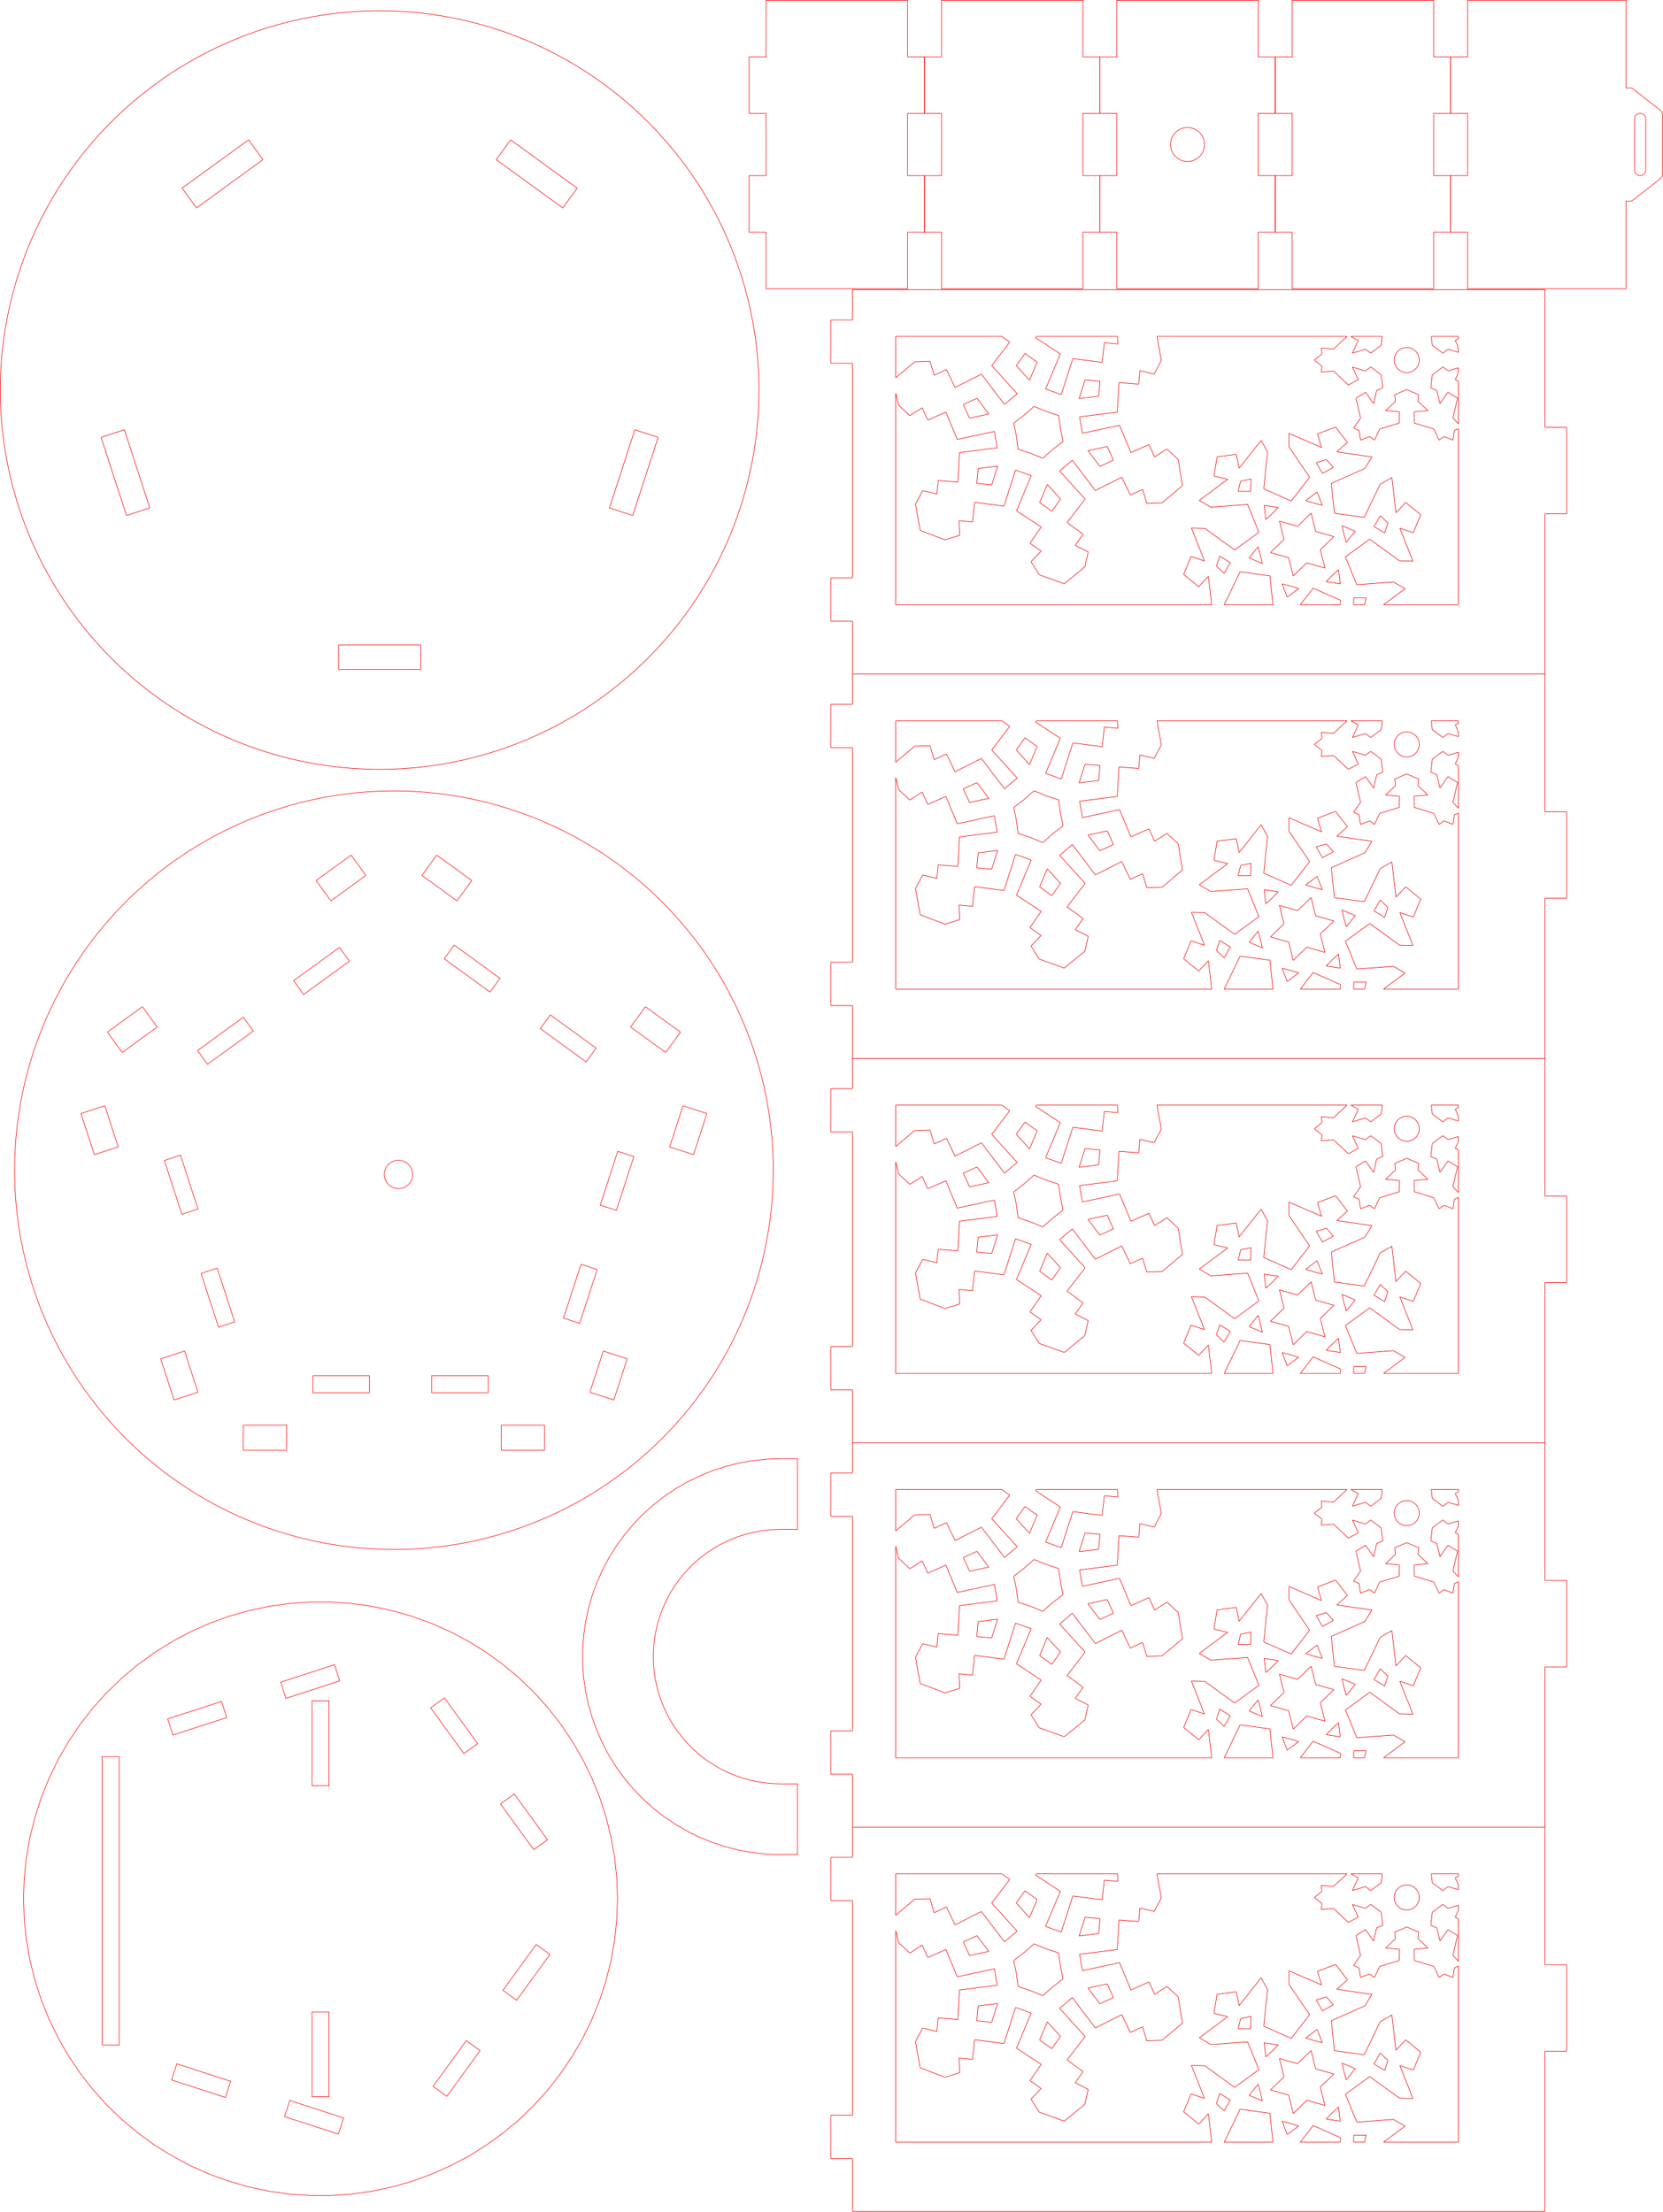 <?xml version="1.0" encoding="UTF-8" standalone="no"?>
<svg
   xmlns:dc="http://purl.org/dc/elements/1.1/"
   xmlns:cc="http://creativecommons.org/ns#"
   xmlns:rdf="http://www.w3.org/1999/02/22-rdf-syntax-ns#"
   xmlns:svg="http://www.w3.org/2000/svg"
   xmlns="http://www.w3.org/2000/svg"
   xmlns:sodipodi="http://sodipodi.sourceforge.net/DTD/sodipodi-0.dtd"
   xmlns:inkscape="http://www.inkscape.org/namespaces/inkscape"
   width="293.966mm"
   height="391.051mm"
   version="1.1"
   id="svg7932"
   sodipodi:docname="lantern_snowflake inked v3.svg"
   inkscape:version="0.92.4 (5da689c313, 2019-01-14)">
  <sodipodi:namedview
     pagecolor="#ffffff"
     bordercolor="#666666"
     borderopacity="1"
     objecttolerance="10"
     gridtolerance="10"
     guidetolerance="10"
     inkscape:pageopacity="0"
     inkscape:pageshadow="2"
     inkscape:window-width="3440"
     inkscape:window-height="1377"
     id="namedview7934"
     showgrid="false"
     inkscape:zoom="0.65503193"
     inkscape:cx="177.2149"
     inkscape:cy="644.09099"
     inkscape:window-x="-8"
     inkscape:window-y="-8"
     inkscape:window-maximized="1"
     inkscape:current-layer="g7930"
     showguides="false"
     inkscape:document-units="mm"
     units="mm">
    <sodipodi:guide
       position="-10.283,-15.266"
       orientation="0,1018.974"
       id="guide9087"
       inkscape:locked="false" />
    <sodipodi:guide
       position="1008.691,-15.266"
       orientation="-1284.762,0"
       id="guide9089"
       inkscape:locked="false" />
    <sodipodi:guide
       position="-21.918,503.956"
       orientation="0,-1018.974"
       id="guide9091"
       inkscape:locked="false" />
    <sodipodi:guide
       position="242.783,1364.964"
       orientation="1284.762,0"
       id="guide9093"
       inkscape:locked="false" />
  </sodipodi:namedview>
  <desc
     id="desc4549">C:\Users\Neilc\Downloads\lantern_snowflake.dxf - scale = 1.000000, origin = (0.000000, 0.000000), method = manual</desc>
  <defs
     id="defs4564">
    <marker
       id="DistanceX"
       orient="auto"
       refX="0"
       refY="0"
       style="overflow:visible">
      <path
         d="M 3,-3 -3,3 M 0,-5 V 5"
         style="stroke:#000000;stroke-width:0.5"
         id="path4551"
         inkscape:connector-curvature="0" />
    </marker>
    <pattern
       height="8"
       id="Hatch"
       patternUnits="userSpaceOnUse"
       width="8"
       x="0"
       y="0">
      <path
         d="M8 4 l-4,4"
         linecap="square"
         stroke="#000000"
         stroke-width="0.25"
         id="path4554" />
      <path
         d="M6 2 l-4,4"
         linecap="square"
         stroke="#000000"
         stroke-width="0.25"
         id="path4556" />
      <path
         d="M4 0 l-4,4"
         linecap="square"
         stroke="#000000"
         stroke-width="0.25"
         id="path4558" />
    </pattern>
    <symbol
       id="*Model_Space" />
    <symbol
       id="*Paper_Space" />
    <symbol
       id="*Paper_Space0" />
  </defs>
  <g
     inkscape:groupmode="layer"
     inkscape:label="0"
     id="g4708"
     transform="translate(609.352,-381.797)" />
  <g
     inkscape:groupmode="layer"
     inkscape:label="holes"
     id="g7930"
     transform="translate(609.352,-381.797)">
    <g
       id="g8301"
       transform="rotate(-90,25.491,1211.871)"
       style="stroke-width:0.378;stroke-miterlimit:4;stroke-dasharray:none">
      <path
         inkscape:connector-curvature="0"
         id="path4570"
         style="fill:none;stroke:#f10000;stroke-width:0.378;stroke-miterlimit:4;stroke-dasharray:none;stroke-opacity:1"
         d="m -622.235,1609.237 h 107.064" />
      <path
         inkscape:connector-curvature="0"
         id="path4572"
         style="fill:none;stroke:#f10000;stroke-width:0.378;stroke-miterlimit:4;stroke-dasharray:none;stroke-opacity:1"
         d="m -586.889,1132.083 h 28.918" />
      <path
         inkscape:connector-curvature="0"
         id="path4574"
         style="fill:none;stroke:#f10000;stroke-width:0.378;stroke-miterlimit:4;stroke-dasharray:none;stroke-opacity:1"
         d="m -586.889,1132.083 v 14.459" />
      <path
         inkscape:connector-curvature="0"
         id="path4576"
         style="fill:none;stroke:#f10000;stroke-width:0.378;stroke-miterlimit:4;stroke-dasharray:none;stroke-opacity:1"
         d="m -557.97,1132.083 v 14.459" />
      <path
         inkscape:connector-curvature="0"
         id="path4578"
         style="fill:none;stroke:#f10000;stroke-width:0.378;stroke-miterlimit:4;stroke-dasharray:none;stroke-opacity:1"
         d="m -557.97,1146.542 h 143.435" />
      <path
         inkscape:connector-curvature="0"
         id="path4580"
         style="fill:none;stroke:#f10000;stroke-width:0.378;stroke-miterlimit:4;stroke-dasharray:none;stroke-opacity:1"
         d="m -622.235,1146.542 h 35.346" />
      <path
         inkscape:connector-curvature="0"
         id="path4582"
         style="fill:none;stroke:#f10000;stroke-width:0.378;stroke-miterlimit:4;stroke-dasharray:none;stroke-opacity:1"
         d="m -385.616,1132.083 h -28.918" />
      <path
         inkscape:connector-curvature="0"
         id="path4584"
         style="fill:none;stroke:#f10000;stroke-width:0.378;stroke-miterlimit:4;stroke-dasharray:none;stroke-opacity:1"
         d="m -414.535,1132.083 v 14.459" />
      <path
         inkscape:connector-curvature="0"
         id="path4586"
         style="fill:none;stroke:#f10000;stroke-width:0.378;stroke-miterlimit:4;stroke-dasharray:none;stroke-opacity:1"
         d="m -385.616,1132.083 v 14.459" />
      <path
         inkscape:connector-curvature="0"
         id="path4588"
         style="fill:none;stroke:#f10000;stroke-width:0.378;stroke-miterlimit:4;stroke-dasharray:none;stroke-opacity:1"
         d="m -385.616,1146.542 h 55.566" />
      <path
         inkscape:connector-curvature="0"
         id="path4590"
         style="fill:none;stroke:#f10000;stroke-width:0.378;stroke-miterlimit:4;stroke-dasharray:none;stroke-opacity:1"
         d="m -515.171,1609.237 v 14.459" />
      <path
         inkscape:connector-curvature="0"
         id="path4592"
         style="fill:none;stroke:#f10000;stroke-width:0.378;stroke-miterlimit:4;stroke-dasharray:none;stroke-opacity:1"
         d="m -457.334,1609.237 v 14.459" />
      <path
         inkscape:connector-curvature="0"
         id="path4594"
         style="fill:none;stroke:#f10000;stroke-width:0.378;stroke-miterlimit:4;stroke-dasharray:none;stroke-opacity:1"
         d="m -515.171,1623.696 h 57.837" />
      <path
         inkscape:connector-curvature="0"
         id="path4596"
         style="fill:none;stroke:#f10000;stroke-width:0.378;stroke-miterlimit:4;stroke-dasharray:none;stroke-opacity:1"
         d="M -365.397,1609.237 V 1146.542" />
      <path
         inkscape:connector-curvature="0"
         id="path4598"
         style="fill:none;stroke:#f10000;stroke-width:0.378;stroke-miterlimit:4;stroke-dasharray:none;stroke-opacity:1"
         d="M -622.235,1609.237 V 1146.542" />
      <path
         inkscape:connector-curvature="0"
         id="path4600"
         style="fill:none;stroke:#f10000;stroke-width:0.378;stroke-miterlimit:4;stroke-dasharray:none;stroke-opacity:1"
         d="m -457.334,1609.237 h 199.002" />
      <path
         inkscape:connector-curvature="0"
         id="path4602"
         style="fill:none;stroke:#f10000;stroke-width:0.378;stroke-miterlimit:4;stroke-dasharray:none;stroke-opacity:1"
         d="m -330.05,1132.083 h 28.918" />
      <path
         inkscape:connector-curvature="0"
         id="path4604"
         style="fill:none;stroke:#f10000;stroke-width:0.378;stroke-miterlimit:4;stroke-dasharray:none;stroke-opacity:1"
         d="m -330.05,1132.083 v 14.459" />
      <path
         inkscape:connector-curvature="0"
         id="path4606"
         style="fill:none;stroke:#f10000;stroke-width:0.378;stroke-miterlimit:4;stroke-dasharray:none;stroke-opacity:1"
         d="m -301.132,1132.083 v 14.459" />
      <path
         inkscape:connector-curvature="0"
         id="path4608"
         style="fill:none;stroke:#f10000;stroke-width:0.378;stroke-miterlimit:4;stroke-dasharray:none;stroke-opacity:1"
         d="m -301.132,1146.542 h 143.435" />
      <path
         inkscape:connector-curvature="0"
         id="path4610"
         style="fill:none;stroke:#f10000;stroke-width:0.378;stroke-miterlimit:4;stroke-dasharray:none;stroke-opacity:1"
         d="m -128.778,1132.083 h -28.918" />
      <path
         inkscape:connector-curvature="0"
         id="path4612"
         style="fill:none;stroke:#f10000;stroke-width:0.378;stroke-miterlimit:4;stroke-dasharray:none;stroke-opacity:1"
         d="m -157.697,1132.083 v 14.459" />
      <path
         inkscape:connector-curvature="0"
         id="path4614"
         style="fill:none;stroke:#f10000;stroke-width:0.378;stroke-miterlimit:4;stroke-dasharray:none;stroke-opacity:1"
         d="m -128.778,1132.083 v 14.459" />
      <path
         inkscape:connector-curvature="0"
         id="path4616"
         style="fill:none;stroke:#f10000;stroke-width:0.378;stroke-miterlimit:4;stroke-dasharray:none;stroke-opacity:1"
         d="m -128.778,1146.542 h 55.566" />
      <path
         inkscape:connector-curvature="0"
         id="path4618"
         style="fill:none;stroke:#f10000;stroke-width:0.378;stroke-miterlimit:4;stroke-dasharray:none;stroke-opacity:1"
         d="m -258.333,1609.237 v 14.459" />
      <path
         inkscape:connector-curvature="0"
         id="path4620"
         style="fill:none;stroke:#f10000;stroke-width:0.378;stroke-miterlimit:4;stroke-dasharray:none;stroke-opacity:1"
         d="m -200.496,1609.237 v 14.459" />
      <path
         inkscape:connector-curvature="0"
         id="path4622"
         style="fill:none;stroke:#f10000;stroke-width:0.378;stroke-miterlimit:4;stroke-dasharray:none;stroke-opacity:1"
         d="m -258.333,1623.696 h 57.837" />
      <path
         inkscape:connector-curvature="0"
         id="path4624"
         style="fill:none;stroke:#f10000;stroke-width:0.378;stroke-miterlimit:4;stroke-dasharray:none;stroke-opacity:1"
         d="M -108.558,1609.237 V 1146.542" />
      <path
         inkscape:connector-curvature="0"
         id="path4626"
         style="fill:none;stroke:#f10000;stroke-width:0.378;stroke-miterlimit:4;stroke-dasharray:none;stroke-opacity:1"
         d="M -200.496,1609.237 H -1.494" />
      <path
         inkscape:connector-curvature="0"
         id="path4628"
         style="fill:none;stroke:#f10000;stroke-width:0.378;stroke-miterlimit:4;stroke-dasharray:none;stroke-opacity:1"
         d="m -73.212,1132.083 h 28.918" />
      <path
         inkscape:connector-curvature="0"
         id="path4630"
         style="fill:none;stroke:#f10000;stroke-width:0.378;stroke-miterlimit:4;stroke-dasharray:none;stroke-opacity:1"
         d="m -73.212,1132.083 v 14.459" />
      <path
         inkscape:connector-curvature="0"
         id="path4632"
         style="fill:none;stroke:#f10000;stroke-width:0.378;stroke-miterlimit:4;stroke-dasharray:none;stroke-opacity:1"
         d="m -44.294,1132.083 v 14.459" />
      <path
         inkscape:connector-curvature="0"
         id="path4634"
         style="fill:none;stroke:#f10000;stroke-width:0.378;stroke-miterlimit:4;stroke-dasharray:none;stroke-opacity:1"
         d="M -44.294,1146.542 H 99.142" />
      <path
         inkscape:connector-curvature="0"
         id="path4636"
         style="fill:none;stroke:#f10000;stroke-width:0.378;stroke-miterlimit:4;stroke-dasharray:none;stroke-opacity:1"
         d="M 128.06,1132.083 H 99.142" />
      <path
         inkscape:connector-curvature="0"
         id="path4638"
         style="fill:none;stroke:#f10000;stroke-width:0.378;stroke-miterlimit:4;stroke-dasharray:none;stroke-opacity:1"
         d="m 99.142,1132.083 v 14.459" />
      <path
         inkscape:connector-curvature="0"
         id="path4640"
         style="fill:none;stroke:#f10000;stroke-width:0.378;stroke-miterlimit:4;stroke-dasharray:none;stroke-opacity:1"
         d="m 128.06,1132.083 v 14.459" />
      <path
         inkscape:connector-curvature="0"
         id="path4642"
         style="fill:none;stroke:#f10000;stroke-width:0.378;stroke-miterlimit:4;stroke-dasharray:none;stroke-opacity:1"
         d="M 128.06,1146.542 H 183.626" />
      <path
         inkscape:connector-curvature="0"
         id="path4644"
         style="fill:none;stroke:#f10000;stroke-width:0.378;stroke-miterlimit:4;stroke-dasharray:none;stroke-opacity:1"
         d="m -1.494,1609.237 v 14.459" />
      <path
         inkscape:connector-curvature="0"
         id="path4646"
         style="fill:none;stroke:#f10000;stroke-width:0.378;stroke-miterlimit:4;stroke-dasharray:none;stroke-opacity:1"
         d="m 56.343,1609.237 v 14.459" />
      <path
         inkscape:connector-curvature="0"
         id="path4648"
         style="fill:none;stroke:#f10000;stroke-width:0.378;stroke-miterlimit:4;stroke-dasharray:none;stroke-opacity:1"
         d="M -1.494,1623.696 H 56.343" />
      <path
         inkscape:connector-curvature="0"
         id="path4650"
         style="fill:none;stroke:#f10000;stroke-width:0.378;stroke-miterlimit:4;stroke-dasharray:none;stroke-opacity:1"
         d="M 148.28,1609.237 V 1146.542" />
      <path
         inkscape:connector-curvature="0"
         id="path4652"
         style="fill:none;stroke:#f10000;stroke-width:0.378;stroke-miterlimit:4;stroke-dasharray:none;stroke-opacity:1"
         d="M 56.343,1609.237 H 255.344" />
      <path
         inkscape:connector-curvature="0"
         id="path4654"
         style="fill:none;stroke:#f10000;stroke-width:0.378;stroke-miterlimit:4;stroke-dasharray:none;stroke-opacity:1"
         d="m 183.626,1132.083 h 28.918" />
      <path
         inkscape:connector-curvature="0"
         id="path4656"
         style="fill:none;stroke:#f10000;stroke-width:0.378;stroke-miterlimit:4;stroke-dasharray:none;stroke-opacity:1"
         d="m 183.626,1132.083 v 14.459" />
      <path
         inkscape:connector-curvature="0"
         id="path4658"
         style="fill:none;stroke:#f10000;stroke-width:0.378;stroke-miterlimit:4;stroke-dasharray:none;stroke-opacity:1"
         d="m 212.545,1132.083 v 14.459" />
      <path
         inkscape:connector-curvature="0"
         id="path4660"
         style="fill:none;stroke:#f10000;stroke-width:0.378;stroke-miterlimit:4;stroke-dasharray:none;stroke-opacity:1"
         d="M 212.545,1146.542 H 355.98" />
      <path
         inkscape:connector-curvature="0"
         id="path4662"
         style="fill:none;stroke:#f10000;stroke-width:0.378;stroke-miterlimit:4;stroke-dasharray:none;stroke-opacity:1"
         d="M 384.899,1132.083 H 355.98" />
      <path
         inkscape:connector-curvature="0"
         id="path4664"
         style="fill:none;stroke:#f10000;stroke-width:0.378;stroke-miterlimit:4;stroke-dasharray:none;stroke-opacity:1"
         d="m 355.98,1132.083 v 14.459" />
      <path
         inkscape:connector-curvature="0"
         id="path4666"
         style="fill:none;stroke:#f10000;stroke-width:0.378;stroke-miterlimit:4;stroke-dasharray:none;stroke-opacity:1"
         d="m 384.899,1132.083 v 14.459" />
      <path
         inkscape:connector-curvature="0"
         id="path4668"
         style="fill:none;stroke:#f10000;stroke-width:0.378;stroke-miterlimit:4;stroke-dasharray:none;stroke-opacity:1"
         d="m 384.899,1146.542 h 55.566" />
      <path
         inkscape:connector-curvature="0"
         id="path4670"
         style="fill:none;stroke:#f10000;stroke-width:0.378;stroke-miterlimit:4;stroke-dasharray:none;stroke-opacity:1"
         d="m 255.344,1609.237 v 14.459" />
      <path
         inkscape:connector-curvature="0"
         id="path4672"
         style="fill:none;stroke:#f10000;stroke-width:0.378;stroke-miterlimit:4;stroke-dasharray:none;stroke-opacity:1"
         d="m 313.181,1609.237 v 14.459" />
      <path
         inkscape:connector-curvature="0"
         id="path4674"
         style="fill:none;stroke:#f10000;stroke-width:0.378;stroke-miterlimit:4;stroke-dasharray:none;stroke-opacity:1"
         d="m 255.344,1623.696 h 57.837" />
      <path
         inkscape:connector-curvature="0"
         id="path4676"
         style="fill:none;stroke:#f10000;stroke-width:0.378;stroke-miterlimit:4;stroke-dasharray:none;stroke-opacity:1"
         d="M 405.118,1609.237 V 1146.542" />
      <path
         inkscape:connector-curvature="0"
         id="path4678"
         style="fill:none;stroke:#f10000;stroke-width:0.378;stroke-miterlimit:4;stroke-dasharray:none;stroke-opacity:1"
         d="M 313.181,1609.237 H 512.182" />
      <path
         inkscape:connector-curvature="0"
         id="path4680"
         style="fill:none;stroke:#f10000;stroke-width:0.378;stroke-miterlimit:4;stroke-dasharray:none;stroke-opacity:1"
         d="m 440.465,1132.083 h 28.918" />
      <path
         inkscape:connector-curvature="0"
         id="path4682"
         style="fill:none;stroke:#f10000;stroke-width:0.378;stroke-miterlimit:4;stroke-dasharray:none;stroke-opacity:1"
         d="m 440.465,1132.083 v 14.459" />
      <path
         inkscape:connector-curvature="0"
         id="path4684"
         style="fill:none;stroke:#f10000;stroke-width:0.378;stroke-miterlimit:4;stroke-dasharray:none;stroke-opacity:1"
         d="m 469.383,1132.083 v 14.459" />
      <path
         inkscape:connector-curvature="0"
         id="path4686"
         style="fill:none;stroke:#f10000;stroke-width:0.378;stroke-miterlimit:4;stroke-dasharray:none;stroke-opacity:1"
         d="M 469.383,1146.542 H 612.818" />
      <path
         inkscape:connector-curvature="0"
         id="path4688"
         style="fill:none;stroke:#f10000;stroke-width:0.378;stroke-miterlimit:4;stroke-dasharray:none;stroke-opacity:1"
         d="M 641.737,1132.083 H 612.818" />
      <path
         inkscape:connector-curvature="0"
         id="path4690"
         style="fill:none;stroke:#f10000;stroke-width:0.378;stroke-miterlimit:4;stroke-dasharray:none;stroke-opacity:1"
         d="m 612.818,1132.083 v 14.459" />
      <path
         inkscape:connector-curvature="0"
         id="path4692"
         style="fill:none;stroke:#f10000;stroke-width:0.378;stroke-miterlimit:4;stroke-dasharray:none;stroke-opacity:1"
         d="m 641.737,1132.083 v 14.459" />
      <path
         inkscape:connector-curvature="0"
         id="path4694"
         style="fill:none;stroke:#f10000;stroke-width:0.378;stroke-miterlimit:4;stroke-dasharray:none;stroke-opacity:1"
         d="m 641.737,1146.542 h 20.22" />
      <path
         inkscape:connector-curvature="0"
         id="path4696"
         style="fill:none;stroke:#f10000;stroke-width:0.378;stroke-miterlimit:4;stroke-dasharray:none;stroke-opacity:1"
         d="m 512.182,1609.237 v 14.459" />
      <path
         inkscape:connector-curvature="0"
         id="path4698"
         style="fill:none;stroke:#f10000;stroke-width:0.378;stroke-miterlimit:4;stroke-dasharray:none;stroke-opacity:1"
         d="m 570.019,1609.237 v 14.459" />
      <path
         inkscape:connector-curvature="0"
         id="path4700"
         style="fill:none;stroke:#f10000;stroke-width:0.378;stroke-miterlimit:4;stroke-dasharray:none;stroke-opacity:1"
         d="m 512.182,1623.696 h 57.837" />
      <path
         inkscape:connector-curvature="0"
         id="path4702"
         style="fill:none;stroke:#f10000;stroke-width:0.378;stroke-miterlimit:4;stroke-dasharray:none;stroke-opacity:1"
         d="M 661.957,1609.237 V 1146.542" />
      <path
         inkscape:connector-curvature="0"
         id="path4704"
         style="fill:none;stroke:#f10000;stroke-width:0.378;stroke-miterlimit:4;stroke-dasharray:none;stroke-opacity:1"
         d="m 570.019,1609.237 h 91.937" />
      <path
         d="M -62.223,1551.4 H 55.412 m 3.178,0 H 87.041 m 5.722,0 h 3.32 m 10.379,0 h 3.32 m 5.722,0 h 1.567 M 89.402,1175.461 h 27.669 m -37.914,0 -8.073,1.932 m -133.307,-1.932 H 79.157 m 10.245,0 10.69,12.676 m 16.979,81.357 v 54.112 m 0,-148.145 v 70.948 m 0,103.629 v 126.934 m 0,-126.934 -16.058,2.873 m 16.058,-106.501 -3.8,5.196 m 3.8,17.889 -0.849,-0.583 m 0.849,54.695 -5.04,0.247 m 5.04,155.654 v 21.015 m 0,32.736 v 18.142 m -28.879,-2.11 4.571,2.11 m 1.246,-6.917 2.073,6.917 m 12.569,-83.433 8.419,9.004 m 0,2.536 -2.718,4.983 m 1.151,66.91 -1.151,-2.11 m 2.718,-48.768 -5.936,-0.714 m 5.936,33.45 -5.936,0.714 m 3.218,15.318 -4.571,2.11 m -1.246,-6.917 -2.073,6.917 m -19.421,0 1.151,-2.11 m -32.78,2.11 -1.231,-2.674 m 8.414,-0.984 -4.005,3.657 M 109.629,1516.89 a 8.356,8.356 0 1 0 -16.712,0 8.356,8.356 0 1 0 16.712,0 z m -3.748,24.091 5.254,-7.009 m -2.6,10.511 -2.654,-3.503 m -9.216,0 -5.254,-7.009 m 2.6,10.511 2.654,-3.503 m -42.484,7.745 -6.369,-0.97 m 34.903,-14.83 8.697,1.046 m -10.403,3.004 -8.833,2.091 m 8.833,-2.091 1.706,-4.05 m -2.96,11.492 -7.579,-5.351 m -9.58,8.676 13.253,3.078 m 0,0 3.907,-6.403 m -29.598,-2.663 -2.345,6.001 m 30.294,-22.812 3.443,-8.054 m -26.334,18.07 -7.393,3.495 m 25.923,-14.058 -6.227,6.604 m 6.227,-6.604 4.361,0.547 m -11.432,-3.182 0.845,9.239 m -12.304,3.959 3.96,-13.016 m -11.353,16.511 2.334,3.3 m 9.019,-19.811 7.498,-0.182 m -16.517,-29.737 -2.345,-6.001 m 30.294,22.812 3.443,8.055 m -26.334,-18.07 -7.393,-3.495 m 25.923,14.058 -6.227,-6.604 m 6.227,6.604 4.361,-0.547 m -11.432,3.183 0.845,-9.239 m -12.304,-3.959 3.96,13.016 m -11.353,-16.511 2.334,-3.3 m 9.019,19.811 7.498,0.182 m -12.493,-26.964 -6.369,0.97 m 34.903,14.83 8.697,-1.046 m -28.816,-13.771 -6.723,-4.655 m 25.136,15.421 -8.833,-2.09 m 8.833,2.09 1.706,4.05 m -2.96,-11.492 -7.579,5.351 m -9.58,-8.676 13.253,-3.078 m -19.976,-1.577 -1.691,3.671 m 21.666,-2.095 3.907,6.403 m 17.494,-29.173 4.025,-5.031 m -4.608,37.642 -5.254,7.009 m 2.482,-31.841 -0.67,-8.15 m 0.787,29.479 2.606,-8.695 m -2.606,8.695 2.654,3.503 m -8.472,-8.309 8.424,-3.888 m -2.723,-12.635 -9.292,9.938 m 8.622,-18.088 4.025,0.371 m -12.647,17.716 3.592,6.585 m 17.105,-24.301 -4.025,-5.031 m 4.608,37.642 5.254,7.009 m -2.6,-10.511 -2.606,-8.695 m 2.723,-12.635 0.67,-8.15 m -0.787,29.479 -2.654,3.503 m 8.472,-8.309 -8.424,-3.888 m 3.393,-20.785 -4.025,0.371 m -167.52,41.167 v 50.044 m 0,-375.939 v 211.093 m 0,40.942 19.302,-2.035 m -19.302,-30.532 v 32.567 m 0,18.256 V 1472.4 m 0,16.26 4.671,1.14 m -4.671,-8.46 v 7.319 m 0,-7.319 4.681,0.137 m -4.681,19.879 10.707,14.414 m -10.707,-43.37 2.921,0.307 m 16.049,-88.351 -18.97,2.197 m 0,59.198 11.091,8.591 m 44.805,-22.546 -3.48,12.144 m 3.48,-12.144 -12.244,3.109 m 13.307,-12.145 3.907,4.215 m 5.552,-5.386 -9.459,1.171 m 25.636,-16.863 -6.847,-1.671 m -10.788,26.783 -4.094,-4.033 m 14.882,-22.75 -0.009,8.323 m -9.321,9.042 -1.458,9.419 m 17.635,-25.112 1.463,6.895 m 0,0 -8.319,-0.244 m -8.713,-2.025 -18.605,7.607 m 16.781,-32.102 1.823,24.495 m 2.686,-32.268 -4.51,7.773 M 21.629,1397.291 7.489,1378.255 m 16.319,9.815 -2.179,9.22 m 14.974,-7.139 -12.795,-2.081 m -8.534,33.248 -8.169,18.365 m 32.597,-15.798 -24.428,-2.567 m 32.335,-1.704 -7.907,4.271 m -10.69,-18.983 18.597,14.712 m -9.315,-16.61 -9.282,1.898 m 7.591,-14.75 1.691,12.853 m -39.287,49.985 -12.257,3.058 m 12.257,-3.058 -8.815,-9.049 m 17.171,5.452 -1.697,5.491 m 7.44,2.115 -5.743,-7.606 m 27.422,13.77 -1.976,-6.766 m -28.589,4.049 1.446,-5.562 m 27.143,1.513 -7.212,4.153 m -12.491,-3.551 -8.886,3.447 m 30.565,2.717 -5.24,4.714 m 0,0 -3.949,-7.327 m -2.603,-8.558 -15.89,-12.308 m 36.192,-1.518 -20.301,13.826 m 29.288,-13.807 -8.987,-0.019 m -0.429,21.782 9.416,-21.763 m -0.341,19.04 -9.075,2.723 m 13.67,9.399 -4.595,-12.122 m -33.06,9.233 -19.989,2.107 m 29.98,20.331 -9.991,-22.439 m 17.643,27.151 -7.652,-4.712 m 11.095,-18.75 -3.442,23.461 m 9.727,-16.372 -6.285,-7.09 m 16.57,-0.801 -10.285,7.891 m -62.931,-9.031 -8.777,-9.086 m 8.777,9.086 3.429,-12.158 m 3.864,17.596 -5.604,1.276 m 1.888,7.501 3.715,-8.777 m 1.786,30.633 4.871,-5.094 m -17.801,-22.734 5.54,-1.529 m 12.261,24.263 -7.203,-4.17 m -3.17,-12.593 -7.428,-5.972 m 12.93,27.828 -6.702,-2.181 m 0,0 4.371,-7.083 m 6.11,-6.533 2.714,-19.916 m 19.41,30.584 -22.125,-10.668 m 26.602,18.46 -4.477,-7.792 m -19.078,10.52 23.555,-2.728 m -16.66,9.225 -6.896,-6.497 m -1.305,16.538 8.2,-10.04 m -24.527,-24.014 -11.82,-16.257 m -2.618,36.129 14.437,-19.872 m -14.692,28.855 0.254,-8.983 m 21.785,0.234 -22.039,8.749 m 19.042,0.238 2.998,-8.988 m 8.979,13.949 -11.976,-4.962 m -23.645,-59.016 3.48,-12.144 m -3.48,12.144 12.244,-3.109 m -13.307,12.145 -3.907,-4.215 m -5.552,5.386 9.459,-1.171 m -8.001,-8.248 4.094,4.033 m -14.882,22.75 0.009,-8.323 m 9.321,-9.041 1.458,-9.419 m -2.066,20.485 18.605,-7.607 m -16.781,32.102 -1.823,-24.495 m -2.686,32.268 4.51,-7.773 m -12.295,-35.29 8.169,-18.365 m 8.097,-13.306 12.257,-3.058 m -12.257,3.058 8.815,9.049 m -17.171,-5.452 1.697,-5.491 m -7.44,-2.115 5.743,7.606 m 3.143,-11.053 -1.446,5.562 m -7.44,-2.115 8.886,-3.447 m 20.9,-7.761 -3.43,12.158 m 3.43,-12.158 8.777,9.086 m -16.071,-14.524 5.604,-1.276 m -1.888,-7.501 -3.715,8.777 m -1.786,-30.633 -4.871,5.094 m 0,0 7.203,4.17 m 10.598,18.565 -5.54,1.529 m -1.888,-7.501 7.428,5.972 m -12.93,-27.828 6.702,2.181 m 0,0 -4.371,7.083 m -6.11,6.533 -2.714,19.916 m -19.41,-30.584 22.125,10.668 m -9.942,-27.685 6.896,6.497 m 1.305,-16.538 -8.2,10.04 m 24.527,24.014 11.82,16.257 m 2.618,-36.129 -14.437,19.872 m 14.692,-28.855 -0.254,8.983 m -21.785,-0.234 22.039,-8.749 m -19.042,-0.238 -2.998,8.988 m -8.979,-13.949 11.976,4.962 m 100.274,-104.944 -5.835,-6.571 m 41.246,0.532 -8.174,-5.792 m 0,0 -9.72,8.844 m 9.75,-25.248 -18.77,16.988 m 34.472,-4.985 -15.702,-12.003 m -27.267,28.234 -3.328,8.133 m 38.738,-14.171 -5.792,8.174 m 0,0 -12.102,-5.122 m -5.885,10.734 -3.744,10.46 m 27.195,-0.605 -23.451,-9.855 m 34.289,-6.673 -10.837,16.528 m -41.184,-1.131 2.773,-8.339 m 20.162,35.986 0.929,-9.975 m 0,0 -12.519,-3.996 m 26.74,-4.18 -24.097,-7.761 m 21.553,27.361 2.544,-19.6 m 10.586,21.021 -13.129,-1.421 m 12.288,10.448 0.841,-9.027 m -48.671,-30.518 -8.708,1.185 m 31.642,26.463 -9.975,-0.929 m 0,0 -1.615,-13.042 m -12.239,0.271 -10.931,1.988 m 14.122,23.249 -3.191,-25.237 m 22.923,26.358 -19.732,-1.121 m 18.704,14.287 1.029,-13.166 m 7.998,14.007 -9.027,-0.841 m 6.757,10.329 2.27,-9.487 m 6.784,14.29 -9.053,-4.802 m -45.073,-60.847 8.608,-1.768 m -21.084,35.453 9.103,-4.183 m 0,0 -2.799,-12.84 m 16.99,21.068 -5.327,-24.749 m -12.918,32.346 18.246,-7.597 m -12.912,19.678 -5.334,-12.081 m -2.904,15.866 8.238,-3.785 m -2.952,11.984 -5.285,-8.199 m -1.665,15.73 6.95,-7.531 m 5.046,-69.393 -5.38,-6.949 m -24.165,86.718 17.548,-2.845 m -0.479,-43.239 -4.183,-9.103 m 0,0 10.487,-7.919 m -6.354,-10.464 -7.187,-8.473 m -13.074,23.854 20.261,-15.382 m -11.365,33.031 -8.895,-17.649 m -3.021,23.341 11.916,-5.692 m -8.131,13.93 -3.785,-8.238 m -5.566,11.016 9.351,-2.778 m -8.983,13.02 -0.368,-10.242 m 11.829,23.831 -11.461,-13.589 m 29.79,-79.7 5.835,6.571 m -41.246,-0.533 8.174,5.792 m 0,0 9.72,-8.844 m -9.75,25.247 18.77,-16.988 m -34.472,4.985 15.702,12.003 m -23.498,-1.343 7.796,-10.66 m -15.192,5.418 7.397,5.242 m -11.855,3.435 4.458,-8.677 m -14.455,6.423 9.997,2.254 m 62.619,-30.326 3.328,-8.133 m -87.183,22.432 11.238,13.774 m 37.206,-22.035 5.792,-8.174 m 0,0 12.102,5.122 m 5.885,-10.734 3.744,-10.46 m -27.195,0.605 23.451,9.855 m -34.289,6.673 10.837,-16.528 m -21.725,9.054 10.888,7.474 m -16.129,-0.077 5.242,-7.397 m -12.323,0.688 7.082,6.709 m -15.767,-1.27 8.686,-5.439 m -14.724,22.159 6.038,-16.72 m 83.917,-14.051 -2.773,8.339 m -20.162,-35.986 -0.929,9.975 m 0,0 12.519,3.996 m -26.74,4.18 24.097,7.761 m -21.553,-27.361 -2.544,19.6 m -10.586,-21.021 13.129,1.421 m -12.288,-10.448 -0.841,9.027 m -8.902,-8.549 9.743,-0.478 m -12.79,-9.307 3.047,9.785 m 57.573,39.067 8.708,-1.185 m -63.018,-64.287 -6.31,16.619 m 37.686,21.204 9.975,0.929 m 0,0 1.615,13.041 m 9.048,-25.508 3.175,25.116 m -22.908,-26.237 19.732,1.121 m -18.704,-14.287 -1.029,13.166 m -7.998,-14.007 9.027,0.841 m -6.757,-10.329 -2.27,9.487 m -6.784,-14.29 9.053,4.802 m -26.553,-1.672 17.499,-3.131 m 54.127,65.649 -8.608,1.768 m 21.084,-35.453 -9.103,4.183 m 0,0 2.799,12.84 m -11.637,3.801 -10.972,1.747 m 5.619,-26.616 5.353,24.869 m 12.893,-32.465 -18.246,7.597 m 12.912,-19.678 5.334,12.081 m 2.904,-15.866 -8.238,3.785 m 2.952,-11.984 5.285,8.199 m 1.665,-15.73 -6.95,7.531 m -5.046,69.393 5.38,6.949 m 7.096,-40.634 4.182,9.103 m 0,0 -10.487,7.919 m 6.354,10.464 7.187,8.473 m 13.074,-23.854 -20.261,15.382 m 11.365,-33.031 8.895,17.649 m 3.021,-23.341 -11.916,5.692 m 8.131,-13.93 3.785,8.238 m 5.566,-11.016 -9.351,2.778 m 8.983,-13.02 0.368,10.242"
         style="fill:none;stroke:#f10000;stroke-width:0.378;stroke-miterlimit:4;stroke-dasharray:none;stroke-opacity:1"
         id="path7810"
         inkscape:connector-curvature="0" />
      <path
         d="m -455.087,1551.4 h 28.452 m 5.722,0 h 3.32 m 10.379,0 h 3.32 m 5.722,0 h 1.567 m -28.879,-2.11 4.571,2.11 m 22.74,0 -1.151,-2.11 m 0,0 -4.571,2.11 m -22.74,0 1.151,-2.11 m -25.598,-1.548 -4.005,3.657 m 4.005,-3.657 13.253,3.078 m -138.07,-375.36 h 141.38 m 10.245,0 h 27.669 m -27.669,0 10.69,12.676 m -20.935,-12.676 -8.073,1.932 m 45.987,92.101 v 54.112 m 0,-148.145 v 70.948 m 0,103.629 v 126.934 m 0,-126.934 -16.058,2.873 m 16.058,-106.501 -3.8,5.196 m 3.8,17.889 -0.849,-0.583 m 0.849,54.695 -5.04,0.247 m 5.04,155.654 v 21.015 m -179.294,50.878 h 117.635 m 61.659,-18.142 v 18.142 m -23.061,-6.917 2.073,6.917 m 12.569,-83.433 8.419,9.004 m 0,2.536 -2.718,4.983 m 2.718,16.032 -5.936,-0.714 m 5.936,33.45 -5.936,0.714 m -2.6,10.511 -2.073,6.917 m -51.05,0 -1.231,-2.674 m 55.448,-31.836 a 8.356,8.356 0 1 0 -16.712,0 8.356,8.356 0 1 0 16.712,0 z m -3.748,24.091 5.254,-7.009 m -2.6,10.511 -2.654,-3.503 m -9.216,0 -5.254,-7.009 m 2.599,10.511 2.654,-3.503 m -42.484,7.745 -6.37,-0.97 m 34.903,-14.83 8.697,1.046 m -10.403,3.004 -8.833,2.091 m 8.833,-2.091 1.706,-4.05 m -2.96,11.492 -7.579,-5.351 m 3.672,11.754 3.907,-6.403 m -29.598,-2.663 -2.345,6.001 m 30.294,-22.812 3.443,-8.054 m -26.334,18.07 -7.393,3.495 m 25.923,-14.058 -6.227,6.604 m 6.227,-6.604 4.361,0.547 m -11.432,-3.182 0.845,9.239 m -12.304,3.959 3.96,-13.016 m -11.353,16.511 2.334,3.3 m 9.019,-19.811 7.498,-0.182 m -16.517,-29.737 -2.345,-6.001 m 30.294,22.812 3.443,8.055 m -26.334,-18.07 -7.393,-3.495 m 25.923,14.058 -6.227,-6.604 m 6.227,6.604 4.361,-0.547 m -11.432,3.183 0.845,-9.239 m -12.304,-3.959 3.96,13.016 m -11.353,-16.511 2.334,-3.3 m 9.019,19.811 7.498,0.182 m -12.493,-26.964 -6.37,0.97 m 34.903,14.83 8.697,-1.046 m -28.816,-13.771 -6.723,-4.655 m 25.136,15.421 -8.833,-2.09 m 8.833,2.09 1.706,4.05 m -2.96,-11.492 -7.579,5.351 m -9.58,-8.676 13.253,-3.078 m -19.976,-1.577 -1.691,3.671 m 21.666,-2.095 3.907,6.403 m 17.494,-29.173 4.025,-5.031 m -4.608,37.642 -5.254,7.009 m 2.482,-31.841 -0.67,-8.15 m 0.787,29.479 2.606,-8.695 m -2.606,8.695 2.654,3.503 m -8.472,-8.309 8.424,-3.888 m -2.723,-12.635 -9.292,9.938 m 8.622,-18.088 4.025,0.371 m -12.647,17.716 3.592,6.585 m 17.105,-24.301 -4.025,-5.031 m 4.608,37.642 5.254,7.009 m -2.6,-10.511 -2.606,-8.695 m 2.723,-12.635 0.67,-8.15 m -0.787,29.479 -2.654,3.503 m 8.472,-8.309 -8.424,-3.888 m 3.393,-20.785 -4.025,0.371 m -167.52,41.167 v 50.044 m 0,-375.939 v 211.093 m 0,40.942 19.302,-2.035 m -19.302,-30.532 v 32.567 m 0,18.256 V 1472.4 m 0,16.26 4.671,1.14 m -4.671,-8.46 v 7.319 m 0,-7.319 4.681,0.137 m -4.681,19.879 10.707,14.414 m -10.707,-43.37 2.921,0.307 m 16.049,-88.351 -18.97,2.197 m 0,59.198 11.091,8.591 m 44.805,-22.546 -3.48,12.144 m 3.48,-12.144 -12.244,3.109 m 13.307,-12.145 3.907,4.215 m 5.552,-5.386 -9.459,1.171 m 25.636,-16.863 -6.847,-1.671 m -10.788,26.783 -4.094,-4.033 m 14.882,-22.75 -0.009,8.323 m -9.321,9.042 -1.458,9.419 m 17.635,-25.112 1.463,6.895 m 0,0 -8.319,-0.244 m -8.713,-2.025 -18.605,7.607 m 16.781,-32.102 1.823,24.495 m 2.686,-32.268 -4.51,7.773 m 18.649,11.262 -14.14,-19.036 m 16.319,9.815 -2.179,9.22 m 14.974,-7.139 -12.795,-2.081 m -8.534,33.248 -8.169,18.365 m 32.597,-15.798 -24.428,-2.567 m 32.335,-1.704 -7.907,4.271 m -10.69,-18.983 18.597,14.712 m -9.315,-16.61 -9.282,1.898 m 7.591,-14.75 1.691,12.853 m -39.287,49.985 -12.257,3.058 m 12.257,-3.058 -8.815,-9.049 m 17.171,5.452 -1.697,5.491 m 7.44,2.115 -5.743,-7.606 m 27.422,13.77 -1.976,-6.766 m -28.589,4.049 1.446,-5.562 m 27.143,1.513 -7.212,4.153 m -12.491,-3.551 -8.886,3.447 m 30.565,2.717 -5.24,4.714 m 0,0 -3.949,-7.327 m -2.603,-8.558 -15.89,-12.308 m 36.192,-1.518 -20.301,13.826 m 29.288,-13.807 -8.987,-0.019 m -0.429,21.782 9.415,-21.763 m -0.341,19.04 -9.075,2.723 m 13.67,9.399 -4.595,-12.122 m -33.06,9.233 -19.989,2.107 m 29.98,20.331 -9.991,-22.439 m 17.643,27.151 -7.652,-4.712 m 11.095,-18.75 -3.442,23.461 m 9.727,-16.372 -6.285,-7.09 m 16.57,-0.801 -10.285,7.891 m -62.931,-9.031 -8.777,-9.086 m 8.777,9.086 3.43,-12.158 m 3.864,17.596 -5.604,1.276 m 1.888,7.501 3.715,-8.777 m 1.786,30.633 4.871,-5.094 m -17.801,-22.734 5.54,-1.529 m 12.261,24.263 -7.203,-4.17 m -3.17,-12.593 -7.428,-5.972 m 12.93,27.828 -6.702,-2.181 m 0,0 4.371,-7.083 m 6.11,-6.533 2.714,-19.916 m 19.41,30.584 -22.125,-10.668 m 26.602,18.46 -4.477,-7.792 m -19.078,10.52 23.555,-2.728 m -16.66,9.225 -6.896,-6.497 m -1.305,16.538 8.2,-10.04 m -24.527,-24.014 -11.82,-16.257 m -2.618,36.129 14.437,-19.872 m -14.692,28.855 0.254,-8.983 m 21.785,0.234 -22.039,8.749 m 19.042,0.238 2.998,-8.988 m 8.979,13.949 -11.976,-4.962 m -23.645,-59.016 3.48,-12.144 m -3.48,12.144 12.244,-3.109 m -13.307,12.145 -3.907,-4.215 m -5.552,5.386 9.459,-1.171 m -8.001,-8.248 4.094,4.033 m -14.882,22.75 0.009,-8.323 m 9.321,-9.041 1.458,-9.419 m -2.066,20.485 18.605,-7.607 m -16.781,32.102 -1.823,-24.495 m -2.686,32.268 4.51,-7.773 m -12.295,-35.29 8.169,-18.365 m 8.097,-13.306 12.257,-3.058 m -12.257,3.058 8.815,9.049 m -17.171,-5.452 1.697,-5.491 m -7.44,-2.115 5.743,7.606 m 3.143,-11.053 -1.446,5.562 m -7.44,-2.115 8.886,-3.447 m 20.9,-7.761 -3.43,12.158 m 3.43,-12.158 8.777,9.086 m -16.071,-14.524 5.604,-1.276 m -1.888,-7.501 -3.715,8.777 m -1.786,-30.633 -4.871,5.094 m 0,0 7.203,4.17 m 10.598,18.565 -5.54,1.529 m -1.888,-7.501 7.428,5.972 m -12.93,-27.828 6.702,2.181 m 0,0 -4.371,7.083 m -6.11,6.533 -2.714,19.916 m -19.41,-30.584 22.125,10.668 m -9.942,-27.685 6.896,6.497 m 1.305,-16.538 -8.2,10.04 m 24.527,24.014 11.82,16.257 m 2.618,-36.129 -14.437,19.872 m 14.692,-28.855 -0.254,8.983 m -21.785,-0.234 22.039,-8.749 m -19.042,-0.238 -2.998,8.988 m -8.979,-13.949 11.976,4.962 m 100.274,-104.944 -5.835,-6.571 m 41.246,0.532 -8.174,-5.792 m 0,0 -9.72,8.844 m 9.75,-25.248 -18.77,16.988 m 34.472,-4.985 -15.702,-12.003 m -27.267,28.234 -3.328,8.133 m 38.738,-14.171 -5.792,8.174 m 0,0 -12.102,-5.122 m -5.885,10.734 -3.744,10.46 m 27.195,-0.605 -23.451,-9.855 m 34.289,-6.673 -10.837,16.528 m -41.184,-1.131 2.773,-8.339 m 20.162,35.986 0.929,-9.975 m 0,0 -12.519,-3.996 m 26.74,-4.18 -24.097,-7.761 m 21.553,27.361 2.544,-19.6 m 10.586,21.021 -13.129,-1.421 m 12.288,10.448 0.841,-9.027 m -48.671,-30.518 -8.708,1.185 m 31.642,26.463 -9.975,-0.929 m 0,0 -1.615,-13.042 m -12.239,0.271 -10.931,1.988 m 14.122,23.249 -3.191,-25.237 m 22.923,26.358 -19.733,-1.121 m 18.704,14.287 1.029,-13.166 m 7.998,14.007 -9.027,-0.841 m 6.757,10.329 2.27,-9.487 m 6.784,14.29 -9.053,-4.802 m -45.073,-60.847 8.608,-1.768 m -21.084,35.453 9.103,-4.183 m 0,0 -2.799,-12.84 m 16.99,21.068 -5.327,-24.749 m -12.918,32.346 18.246,-7.597 m -12.912,19.678 -5.334,-12.081 m -2.904,15.866 8.238,-3.785 m -2.952,11.984 -5.285,-8.199 m -1.665,15.73 6.95,-7.531 m 5.046,-69.393 -5.38,-6.949 m -24.165,86.718 17.548,-2.845 m -0.479,-43.239 -4.182,-9.103 m 0,0 10.487,-7.919 m -6.354,-10.464 -7.187,-8.473 m -13.074,23.854 20.261,-15.382 m -11.365,33.031 -8.895,-17.649 m -3.021,23.341 11.916,-5.692 m -8.131,13.93 -3.785,-8.238 m -5.566,11.016 9.351,-2.778 m -8.983,13.02 -0.368,-10.242 m 11.829,23.831 -11.461,-13.589 m 29.79,-79.7 5.835,6.571 m -41.246,-0.533 8.174,5.792 m 0,0 9.72,-8.844 m -9.75,25.247 18.77,-16.988 m -34.472,4.985 15.702,12.003 m -23.498,-1.343 7.795,-10.66 m -15.192,5.418 7.397,5.242 m -11.855,3.435 4.458,-8.677 m -14.455,6.423 9.997,2.254 m 62.619,-30.326 3.328,-8.133 m -87.183,22.432 11.238,13.774 m 37.206,-22.035 5.792,-8.174 m 0,0 12.102,5.122 m 5.885,-10.734 3.744,-10.46 m -27.195,0.605 23.452,9.855 m -34.289,6.673 10.837,-16.528 m -21.725,9.054 10.888,7.474 m -16.129,-0.077 5.242,-7.397 m -12.323,0.688 7.082,6.709 m -15.767,-1.27 8.686,-5.439 m -14.724,22.159 6.038,-16.72 m 83.917,-14.051 -2.773,8.339 m -20.162,-35.986 -0.929,9.975 m 0,0 12.519,3.996 m -26.74,4.18 24.097,7.761 m -21.553,-27.361 -2.544,19.6 m -10.586,-21.021 13.129,1.421 m -12.288,-10.448 -0.841,9.027 m -8.902,-8.549 9.743,-0.478 m -12.79,-9.307 3.047,9.785 m 57.573,39.067 8.708,-1.185 m -63.018,-64.287 -6.31,16.619 m 37.686,21.204 9.975,0.929 m 0,0 1.615,13.041 m 9.048,-25.508 3.175,25.116 m -22.908,-26.237 19.732,1.121 m -18.704,-14.287 -1.029,13.166 m -7.998,-14.007 9.027,0.841 m -6.757,-10.329 -2.27,9.487 m -6.784,-14.29 9.053,4.802 m -26.553,-1.672 17.499,-3.131 m 54.127,65.649 -8.608,1.768 m 21.084,-35.453 -9.103,4.183 m 0,0 2.799,12.84 m -11.637,3.801 -10.972,1.747 m 5.619,-26.616 5.353,24.869 m 12.893,-32.465 -18.246,7.597 m 12.912,-19.678 5.334,12.081 m 2.904,-15.866 -8.238,3.785 m 2.952,-11.984 5.285,8.199 m 1.665,-15.73 -6.95,7.531 m -5.046,69.393 5.38,6.949 m 7.096,-40.634 4.183,9.103 m 0,0 -10.487,7.919 m 6.354,10.464 7.187,8.473 m 13.074,-23.854 -20.261,15.382 m 11.365,-33.031 8.895,17.649 m 3.021,-23.341 -11.916,5.692 m 8.131,-13.93 3.785,8.238 m 5.566,-11.016 -9.351,2.778 m 8.983,-13.02 0.368,10.242"
         style="fill:none;stroke:#f10000;stroke-width:0.378;stroke-miterlimit:4;stroke-dasharray:none;stroke-opacity:1"
         id="path7830"
         inkscape:connector-curvature="0" />
      <path
         d="m -198.249,1551.4 h 28.452 m 5.722,0 h 3.32 m 10.379,0 h 3.32 m 5.722,0 h 1.567 m -28.879,-2.11 4.571,2.11 m 22.74,0 -1.151,-2.11 m 0,0 -4.571,2.11 m -22.74,0 1.151,-2.11 m -25.598,-1.548 -4.005,3.657 m 4.005,-3.657 13.253,3.078 m 13.555,-375.36 h 27.669 m -37.914,0 -8.073,1.932 m -133.307,-1.932 h 141.38 m 10.245,0 10.69,12.676 m 16.979,81.357 v 54.112 m 0,-148.145 v 70.948 m 0,103.629 v 126.934 m 0,-126.934 -16.058,2.873 m 16.058,-106.501 -3.8,5.196 m 3.8,17.889 -0.849,-0.583 m 0.849,54.695 -5.04,0.247 m 5.04,155.654 v 21.015 m -179.294,50.878 h 117.635 m 61.659,-18.142 v 18.142 m -23.061,-6.917 2.073,6.917 m 12.569,-83.433 8.419,9.004 m 0,2.536 -2.718,4.983 m 2.718,16.032 -5.936,-0.714 m 5.936,33.45 -5.936,0.714 m -2.6,10.511 -2.073,6.917 m -51.05,0 -1.231,-2.674 m 55.448,-31.836 a 8.356,8.356 0 1 0 -16.712,0 8.356,8.356 0 1 0 16.712,0 z m -3.748,24.091 5.254,-7.009 m -2.6,10.511 -2.654,-3.503 m -9.216,0 -5.254,-7.009 m 2.6,10.511 2.654,-3.503 m -42.484,7.745 -6.37,-0.97 m 34.903,-14.83 8.697,1.046 m -10.403,3.004 -8.833,2.091 m 8.833,-2.091 1.706,-4.05 m -2.96,11.492 -7.579,-5.351 m 3.672,11.754 3.907,-6.403 m -29.598,-2.663 -2.345,6.001 m 30.294,-22.812 3.443,-8.054 m -26.334,18.07 -7.393,3.495 m 25.923,-14.058 -6.227,6.604 m 6.227,-6.604 4.361,0.547 m -11.432,-3.182 0.845,9.239 m -12.304,3.959 3.96,-13.016 m -11.353,16.511 2.334,3.3 m 9.019,-19.811 7.498,-0.182 m -16.517,-29.737 -2.345,-6.001 m 30.294,22.812 3.443,8.055 m -26.334,-18.07 -7.393,-3.495 m 25.923,14.058 -6.227,-6.604 m 6.227,6.604 4.361,-0.547 m -11.432,3.183 0.845,-9.239 m -12.304,-3.959 3.96,13.016 m -11.353,-16.511 2.334,-3.3 m 9.019,19.811 7.498,0.182 m -12.493,-26.964 -6.37,0.97 m 34.903,14.83 8.697,-1.046 m -28.816,-13.771 -6.723,-4.655 m 25.136,15.421 -8.833,-2.09 m 8.833,2.09 1.706,4.05 m -2.96,-11.492 -7.579,5.351 m -9.58,-8.676 13.253,-3.078 m -19.976,-1.577 -1.691,3.671 m 21.666,-2.095 3.907,6.403 m 17.494,-29.173 4.025,-5.031 m -4.608,37.642 -5.254,7.009 m 2.482,-31.841 -0.67,-8.15 m 0.787,29.479 2.606,-8.695 m -2.606,8.695 2.654,3.503 m -8.472,-8.309 8.424,-3.888 m -2.723,-12.635 -9.292,9.938 m 8.622,-18.088 4.025,0.371 m -12.647,17.716 3.592,6.585 m 17.105,-24.301 -4.025,-5.031 m 4.608,37.642 5.254,7.009 m -2.6,-10.511 -2.606,-8.695 m 2.723,-12.635 0.67,-8.15 m -0.787,29.479 -2.654,3.503 m 8.472,-8.309 -8.424,-3.888 m 3.393,-20.785 -4.025,0.371 m -167.52,41.167 v 50.044 m 0,-375.939 v 211.093 m 0,40.942 19.302,-2.035 m -19.302,-30.532 v 32.567 m 0,18.256 V 1472.4 m 0,16.26 4.671,1.14 m -4.671,-8.46 v 7.319 m 0,-7.319 4.681,0.137 m -4.681,19.879 10.707,14.414 m -10.707,-43.37 2.921,0.307 m 16.049,-88.351 -18.97,2.197 m 0,59.198 11.091,8.591 m 44.805,-22.546 -3.48,12.144 m 3.48,-12.144 -12.244,3.109 m 13.307,-12.145 3.907,4.215 m 5.552,-5.386 -9.459,1.171 m 25.636,-16.863 -6.847,-1.671 m -10.788,26.783 -4.094,-4.033 m 14.882,-22.75 -0.009,8.323 m -9.321,9.042 -1.458,9.419 m 17.635,-25.112 1.463,6.895 m 0,0 -8.319,-0.244 m -8.713,-2.025 -18.605,7.607 m 16.781,-32.102 1.823,24.495 m 2.686,-32.268 -4.51,7.773 m 18.649,11.262 -14.14,-19.036 m 16.319,9.815 -2.179,9.22 m 14.974,-7.139 -12.795,-2.081 m -8.534,33.248 -8.169,18.365 m 32.597,-15.798 -24.428,-2.567 m 32.335,-1.704 -7.907,4.271 m -10.69,-18.983 18.597,14.712 m -9.315,-16.61 -9.282,1.898 m 7.591,-14.75 1.691,12.853 m -39.287,49.985 -12.257,3.058 m 12.257,-3.058 -8.815,-9.049 m 17.171,5.452 -1.697,5.491 m 7.44,2.115 -5.743,-7.606 m 27.422,13.77 -1.976,-6.766 m -28.589,4.049 1.446,-5.562 m 27.143,1.513 -7.212,4.153 m -12.491,-3.551 -8.886,3.447 m 30.565,2.717 -5.24,4.714 m 0,0 -3.949,-7.327 m -2.603,-8.558 -15.89,-12.308 m 36.192,-1.518 -20.301,13.826 m 29.288,-13.807 -8.987,-0.019 m -0.429,21.782 9.415,-21.763 m -0.341,19.04 -9.075,2.723 m 13.67,9.399 -4.595,-12.122 m -33.06,9.233 -19.989,2.107 m 29.98,20.331 -9.991,-22.439 m 17.643,27.151 -7.652,-4.712 m 11.095,-18.75 -3.442,23.461 m 9.727,-16.372 -6.285,-7.09 m 16.57,-0.801 -10.285,7.891 m -62.931,-9.031 -8.777,-9.086 m 8.777,9.086 3.429,-12.158 m 3.864,17.596 -5.604,1.276 m 1.888,7.501 3.716,-8.777 m 1.786,30.633 4.871,-5.094 m -17.801,-22.734 5.54,-1.529 m 12.261,24.263 -7.203,-4.17 m -3.17,-12.593 -7.428,-5.972 m 12.93,27.828 -6.702,-2.181 m 0,0 4.371,-7.083 m 6.11,-6.533 2.714,-19.916 m 19.41,30.584 -22.125,-10.668 m 26.602,18.46 -4.477,-7.792 m -19.078,10.52 23.555,-2.728 m -16.66,9.225 -6.896,-6.497 m -1.305,16.538 8.2,-10.04 m -24.527,-24.014 -11.82,-16.257 m -2.618,36.129 14.437,-19.872 m -14.692,28.855 0.254,-8.983 m 21.785,0.234 -22.039,8.749 m 19.042,0.238 2.998,-8.988 m 8.979,13.949 -11.976,-4.962 m -23.645,-59.016 3.48,-12.144 m -3.48,12.144 12.244,-3.109 m -13.307,12.145 -3.907,-4.215 m -5.552,5.386 9.459,-1.171 m -8.001,-8.248 4.094,4.033 m -14.882,22.75 0.009,-8.323 m 9.321,-9.041 1.458,-9.419 m -2.066,20.485 18.605,-7.607 m -16.781,32.102 -1.823,-24.495 m -2.686,32.268 4.51,-7.773 m -12.295,-35.29 8.169,-18.365 m 8.097,-13.306 12.257,-3.058 m -12.257,3.058 8.815,9.049 m -17.171,-5.452 1.697,-5.491 m -7.44,-2.115 5.743,7.606 m 3.143,-11.053 -1.446,5.562 m -7.44,-2.115 8.886,-3.447 m 20.9,-7.761 -3.429,12.158 m 3.429,-12.158 8.777,9.086 m -16.071,-14.524 5.604,-1.276 m -1.888,-7.501 -3.716,8.777 m -1.786,-30.633 -4.871,5.094 m 0,0 7.203,4.17 m 10.598,18.565 -5.54,1.529 m -1.888,-7.501 7.428,5.972 m -12.93,-27.828 6.702,2.181 m 0,0 -4.371,7.083 m -6.11,6.533 -2.714,19.916 m -19.41,-30.584 22.125,10.668 m -9.942,-27.685 6.896,6.497 m 1.305,-16.538 -8.2,10.04 m 24.527,24.014 11.82,16.257 m 2.618,-36.129 -14.437,19.872 m 14.692,-28.855 -0.254,8.983 m -21.785,-0.234 22.039,-8.749 m -19.042,-0.238 -2.998,8.988 m -8.979,-13.949 11.976,4.962 m 100.274,-104.944 -5.835,-6.571 m 41.246,0.532 -8.174,-5.792 m 0,0 -9.72,8.844 m 9.75,-25.248 -18.77,16.988 m 34.472,-4.985 -15.702,-12.003 m -27.267,28.234 -3.328,8.133 m 38.738,-14.171 -5.792,8.174 m 0,0 -12.102,-5.122 m -5.885,10.734 -3.744,10.46 m 27.195,-0.605 -23.452,-9.855 m 34.289,-6.673 -10.837,16.528 m -41.184,-1.131 2.773,-8.339 m 20.162,35.986 0.929,-9.975 m 0,0 -12.519,-3.996 m 26.74,-4.18 -24.097,-7.761 m 21.553,27.361 2.544,-19.6 m 10.586,21.021 -13.129,-1.421 m 12.288,10.448 0.841,-9.027 m -48.671,-30.518 -8.708,1.185 m 31.642,26.463 -9.975,-0.929 m 0,0 -1.615,-13.042 m -12.239,0.271 -10.931,1.988 m 14.122,23.249 -3.191,-25.237 m 22.923,26.358 -19.732,-1.121 m 18.704,14.287 1.029,-13.166 m 7.998,14.007 -9.027,-0.841 m 6.757,10.329 2.27,-9.487 m 6.784,14.29 -9.053,-4.802 m -45.073,-60.847 8.608,-1.768 m -21.084,35.453 9.103,-4.183 m 0,0 -2.799,-12.84 m 16.99,21.068 -5.327,-24.749 m -12.918,32.346 18.246,-7.597 m -12.912,19.678 -5.334,-12.081 m -2.904,15.866 8.238,-3.785 m -2.952,11.984 -5.285,-8.199 m -1.665,15.73 6.95,-7.531 m 5.046,-69.393 -5.38,-6.949 m -24.165,86.718 17.548,-2.845 m -0.479,-43.239 -4.183,-9.103 m 0,0 10.487,-7.919 m -6.354,-10.464 -7.187,-8.473 m -13.074,23.854 20.261,-15.382 m -11.365,33.031 -8.895,-17.649 m -3.021,23.341 11.916,-5.692 m -8.131,13.93 -3.785,-8.238 m -5.566,11.016 9.351,-2.778 m -8.983,13.02 -0.368,-10.242 m 11.829,23.831 -11.461,-13.589 m 29.79,-79.7 5.835,6.571 m -41.246,-0.533 8.174,5.792 m 0,0 9.72,-8.844 m -9.75,25.247 18.77,-16.988 m -34.472,4.985 15.702,12.003 m -23.498,-1.343 7.795,-10.66 m -15.192,5.418 7.397,5.242 m -11.855,3.435 4.458,-8.677 m -14.455,6.423 9.997,2.254 m 62.619,-30.326 3.328,-8.133 m -87.183,22.432 11.238,13.774 m 37.206,-22.035 5.792,-8.174 m 0,0 12.102,5.122 m 5.885,-10.734 3.744,-10.46 m -27.195,0.605 23.451,9.855 m -34.289,6.673 10.837,-16.528 m -21.725,9.054 10.888,7.474 m -16.129,-0.077 5.242,-7.397 m -12.323,0.688 7.082,6.709 m -15.767,-1.27 8.686,-5.439 m -14.724,22.159 6.038,-16.72 m 83.917,-14.051 -2.773,8.339 m -20.162,-35.986 -0.929,9.975 m 0,0 12.519,3.996 m -26.74,4.18 24.097,7.761 m -21.553,-27.361 -2.544,19.6 m -10.586,-21.021 13.129,1.421 m -12.288,-10.448 -0.841,9.027 m -8.902,-8.549 9.743,-0.478 m -12.79,-9.307 3.047,9.785 m 57.573,39.067 8.708,-1.185 m -63.018,-64.287 -6.31,16.619 m 37.686,21.204 9.975,0.929 m 0,0 1.615,13.041 m 9.048,-25.508 3.175,25.116 m -22.908,-26.237 19.733,1.121 m -18.704,-14.287 -1.029,13.166 m -7.998,-14.007 9.027,0.841 m -6.757,-10.329 -2.27,9.487 m -6.784,-14.29 9.053,4.802 m -26.553,-1.672 17.499,-3.131 m 54.127,65.649 -8.608,1.768 m 21.084,-35.453 -9.103,4.183 m 0,0 2.799,12.84 m -11.637,3.801 -10.972,1.747 m 5.619,-26.616 5.353,24.869 m 12.893,-32.465 -18.246,7.597 m 12.912,-19.678 5.334,12.081 m 2.904,-15.866 -8.238,3.785 m 2.952,-11.984 5.285,8.199 m 1.665,-15.73 -6.95,7.531 m -5.046,69.393 5.38,6.949 m 7.096,-40.634 4.183,9.103 m 0,0 -10.487,7.919 m 6.354,10.464 7.187,8.473 m 13.074,-23.854 -20.261,15.382 m 11.365,-33.031 8.895,17.649 m 3.021,-23.341 -11.916,5.692 m 8.131,-13.93 3.785,8.238 m 5.566,-11.016 -9.351,2.778 m 8.983,-13.02 0.368,10.242"
         style="fill:none;stroke:#f10000;stroke-width:0.378;stroke-miterlimit:4;stroke-dasharray:none;stroke-opacity:1"
         id="path7850"
         inkscape:connector-curvature="0" />
      <path
         d="m 315.428,1551.4 h 28.452 m 5.722,0 h 3.32 m 10.379,0 h 3.32 m 5.722,0 h 1.567 m -28.879,-2.11 4.571,2.11 m 22.74,0 -1.151,-2.11 m 0,0 -4.571,2.11 m -22.74,0 1.151,-2.11 m -25.598,-1.548 -4.005,3.657 m 4.005,-3.657 13.253,3.078 m 13.555,-375.36 h 27.669 m -37.914,0 -8.073,1.932 m -133.307,-1.932 h 141.38 m 10.245,0 10.69,12.676 m 16.979,81.357 v 54.112 m 0,-148.145 v 70.948 m 0,103.629 v 126.934 m 0,-126.934 -16.058,2.873 m 16.058,-106.501 -3.8,5.196 m 3.8,17.889 -0.849,-0.583 m 0.849,54.695 -5.04,0.247 m 5.04,155.654 v 21.015 m -179.294,50.878 h 117.635 m 61.659,-18.142 v 18.142 m -23.061,-6.917 2.073,6.917 m 12.569,-83.433 8.419,9.004 m 0,2.536 -2.718,4.983 m 2.718,16.032 -5.936,-0.714 m 5.936,33.45 -5.936,0.714 m -2.599,10.511 -2.073,6.917 m -51.05,0 -1.231,-2.674 m 55.448,-31.836 a 8.356,8.356 0 1 0 -16.712,0 8.356,8.356 0 1 0 16.712,0 z m -3.748,24.091 5.254,-7.009 m -2.599,10.511 -2.654,-3.503 m -9.216,0 -5.254,-7.009 m 2.599,10.511 2.654,-3.503 m -42.484,7.745 -6.37,-0.97 m 34.903,-14.83 8.697,1.046 m -10.403,3.004 -8.833,2.091 m 8.833,-2.091 1.706,-4.05 m -2.96,11.492 -7.579,-5.351 m 3.672,11.754 3.907,-6.403 m -29.598,-2.663 -2.345,6.001 m 30.294,-22.812 3.443,-8.054 m -26.334,18.07 -7.393,3.495 m 25.923,-14.058 -6.227,6.604 m 6.227,-6.604 4.361,0.547 m -11.432,-3.182 0.845,9.239 m -12.304,3.959 3.96,-13.016 m -11.353,16.511 2.334,3.3 m 9.019,-19.811 7.498,-0.182 m -16.517,-29.737 -2.345,-6.001 m 30.294,22.812 3.443,8.055 m -26.334,-18.07 -7.393,-3.495 m 25.923,14.058 -6.227,-6.604 m 6.227,6.604 4.361,-0.547 m -11.432,3.183 0.845,-9.239 m -12.304,-3.959 3.96,13.016 m -11.353,-16.511 2.334,-3.3 m 9.019,19.811 7.498,0.182 m -12.493,-26.964 -6.37,0.97 m 34.903,14.83 8.697,-1.046 m -28.816,-13.771 -6.723,-4.655 m 25.136,15.421 -8.833,-2.09 m 8.833,2.09 1.706,4.05 m -2.96,-11.492 -7.579,5.351 m -9.58,-8.676 13.253,-3.078 m -19.976,-1.577 -1.691,3.671 m 21.666,-2.095 3.907,6.403 m 17.494,-29.173 4.025,-5.031 m -4.608,37.642 -5.254,7.009 m 2.482,-31.841 -0.67,-8.15 m 0.787,29.479 2.606,-8.695 m -2.606,8.695 2.654,3.503 m -8.472,-8.309 8.424,-3.888 m -2.723,-12.635 -9.292,9.938 m 8.622,-18.088 4.025,0.371 m -12.647,17.716 3.592,6.585 m 17.105,-24.301 -4.025,-5.031 m 4.608,37.642 5.254,7.009 m -2.599,-10.511 -2.606,-8.695 m 2.723,-12.635 0.67,-8.15 m -0.787,29.479 -2.654,3.503 m 8.472,-8.309 -8.424,-3.888 m 3.393,-20.785 -4.025,0.371 m -167.52,41.167 v 50.044 m 0,-375.939 v 211.093 m 0,40.942 19.302,-2.035 m -19.302,-30.532 v 32.567 m 0,18.256 V 1472.4 m 0,16.26 4.671,1.14 m -4.671,-8.46 v 7.319 m 0,-7.319 4.681,0.137 m -4.681,19.879 10.707,14.414 m -10.707,-43.37 2.921,0.307 m 16.049,-88.351 -18.97,2.197 m 0,59.198 11.091,8.591 m 44.805,-22.546 -3.48,12.144 m 3.48,-12.144 -12.244,3.109 m 13.307,-12.145 3.907,4.215 m 5.552,-5.386 -9.459,1.171 m 25.636,-16.863 -6.847,-1.671 m -10.788,26.783 -4.094,-4.033 m 14.882,-22.75 -0.009,8.323 m -9.321,9.042 -1.458,9.419 m 17.635,-25.112 1.463,6.895 m 0,0 -8.319,-0.244 m -8.713,-2.025 -18.605,7.607 m 16.781,-32.102 1.823,24.495 m 2.686,-32.268 -4.51,7.773 m 18.649,11.262 -14.14,-19.036 m 16.319,9.815 -2.179,9.22 m 14.974,-7.139 -12.795,-2.081 m -8.534,33.248 -8.169,18.365 m 32.597,-15.798 -24.428,-2.567 m 32.335,-1.704 -7.907,4.271 m -10.69,-18.983 18.597,14.712 m -9.315,-16.61 -9.282,1.898 m 7.591,-14.75 1.691,12.853 m -39.287,49.985 -12.257,3.058 m 12.257,-3.058 -8.815,-9.049 m 17.171,5.452 -1.697,5.491 m 7.44,2.115 -5.743,-7.606 m 27.422,13.77 -1.976,-6.766 m -28.589,4.049 1.446,-5.562 m 27.143,1.513 -7.212,4.153 m -12.491,-3.551 -8.886,3.447 m 30.565,2.717 -5.24,4.714 m 0,0 -3.949,-7.327 m -2.603,-8.558 -15.89,-12.308 m 36.192,-1.518 -20.301,13.826 m 29.288,-13.807 -8.987,-0.019 m -0.429,21.782 9.415,-21.763 m -0.341,19.04 -9.075,2.723 m 13.67,9.399 -4.595,-12.122 m -33.06,9.233 -19.989,2.107 m 29.98,20.331 -9.991,-22.439 m 17.643,27.151 -7.652,-4.712 m 11.095,-18.75 -3.442,23.461 m 9.727,-16.372 -6.285,-7.09 m 16.57,-0.801 -10.285,7.891 m -62.931,-9.031 -8.777,-9.086 m 8.777,9.086 3.43,-12.158 m 3.864,17.596 -5.604,1.276 m 1.888,7.501 3.715,-8.777 m 1.786,30.633 4.871,-5.094 m -17.801,-22.734 5.54,-1.529 m 12.261,24.263 -7.203,-4.17 m -3.17,-12.593 -7.428,-5.972 m 12.93,27.828 -6.702,-2.181 m 0,0 4.371,-7.083 m 6.11,-6.533 2.714,-19.916 m 19.41,30.584 -22.125,-10.668 m 26.602,18.46 -4.477,-7.792 m -19.078,10.52 23.555,-2.728 m -16.66,9.225 -6.896,-6.497 m -1.305,16.538 8.2,-10.04 m -24.527,-24.014 -11.82,-16.257 m -2.618,36.129 14.437,-19.872 m -14.692,28.855 0.254,-8.983 m 21.785,0.234 -22.039,8.749 m 19.042,0.238 2.998,-8.988 m 8.979,13.949 -11.976,-4.962 m -23.645,-59.016 3.48,-12.144 m -3.48,12.144 12.244,-3.109 m -13.307,12.145 -3.907,-4.215 m -5.552,5.386 9.459,-1.171 m -8.001,-8.248 4.094,4.033 m -14.882,22.75 0.009,-8.323 m 9.321,-9.041 1.458,-9.419 m -2.066,20.485 18.605,-7.607 m -16.781,32.102 -1.823,-24.495 m -2.686,32.268 4.51,-7.773 m -12.295,-35.29 8.169,-18.365 m 8.097,-13.306 12.257,-3.058 m -12.257,3.058 8.815,9.049 m -17.171,-5.452 1.697,-5.491 m -7.44,-2.115 5.743,7.606 m 3.143,-11.053 -1.446,5.562 m -7.44,-2.115 8.886,-3.447 m 20.9,-7.761 -3.43,12.158 m 3.43,-12.158 8.777,9.086 m -16.071,-14.524 5.604,-1.276 m -1.888,-7.501 -3.715,8.777 m -1.786,-30.633 -4.871,5.094 m 0,0 7.203,4.17 m 10.598,18.565 -5.54,1.529 m -1.888,-7.501 7.428,5.972 m -12.93,-27.828 6.702,2.181 m 0,0 -4.371,7.083 m -6.11,6.533 -2.714,19.916 m -19.41,-30.584 22.125,10.668 m -9.942,-27.685 6.896,6.497 m 1.305,-16.538 -8.2,10.04 m 24.527,24.014 11.82,16.257 m 2.618,-36.129 -14.437,19.872 m 14.692,-28.855 -0.254,8.983 m -21.785,-0.234 22.039,-8.749 m -19.042,-0.238 -2.998,8.988 m -8.979,-13.949 11.976,4.962 m 100.274,-104.944 -5.835,-6.571 m 41.246,0.532 -8.174,-5.792 m 0,0 -9.72,8.844 m 9.75,-25.248 -18.77,16.988 m 34.472,-4.985 -15.702,-12.003 m -27.267,28.234 -3.328,8.133 m 38.738,-14.171 -5.792,8.174 m 0,0 -12.102,-5.122 m -5.885,10.734 -3.744,10.46 m 27.195,-0.605 -23.451,-9.855 m 34.289,-6.673 -10.837,16.528 m -41.184,-1.131 2.773,-8.339 m 20.162,35.986 0.929,-9.975 m 0,0 -12.519,-3.996 m 26.74,-4.18 -24.097,-7.761 m 21.553,27.361 2.544,-19.6 m 10.586,21.021 -13.129,-1.421 m 12.288,10.448 0.841,-9.027 m -48.671,-30.518 -8.708,1.185 m 31.642,26.463 -9.975,-0.929 m 0,0 -1.615,-13.042 m -12.239,0.271 -10.931,1.988 m 14.122,23.249 -3.191,-25.237 m 22.923,26.358 -19.732,-1.121 m 18.704,14.287 1.029,-13.166 m 7.998,14.007 -9.027,-0.841 m 6.757,10.329 2.27,-9.487 m 6.784,14.29 -9.053,-4.802 m -45.073,-60.847 8.608,-1.768 m -21.084,35.453 9.103,-4.183 m 0,0 -2.799,-12.84 m 16.99,21.068 -5.327,-24.749 m -12.918,32.346 18.246,-7.597 m -12.912,19.678 -5.334,-12.081 m -2.904,15.866 8.238,-3.785 m -2.952,11.984 -5.285,-8.199 m -1.665,15.73 6.95,-7.531 m 5.046,-69.393 -5.38,-6.949 m -24.165,86.718 17.548,-2.845 m -0.479,-43.239 -4.182,-9.103 m 0,0 10.487,-7.919 m -6.354,-10.464 -7.187,-8.473 m -13.074,23.854 20.261,-15.382 m -11.365,33.031 -8.895,-17.649 m -3.021,23.341 11.916,-5.692 m -8.131,13.93 -3.785,-8.238 m -5.566,11.016 9.351,-2.778 m -8.983,13.02 -0.368,-10.242 m 11.829,23.831 -11.461,-13.589 m 29.79,-79.7 5.835,6.571 m -41.246,-0.533 8.174,5.792 m 0,0 9.72,-8.844 m -9.75,25.247 18.77,-16.988 m -34.472,4.985 15.702,12.003 m -23.498,-1.343 7.795,-10.66 m -15.192,5.418 7.397,5.242 m -11.855,3.435 4.458,-8.677 m -14.455,6.423 9.997,2.254 m 62.619,-30.326 3.328,-8.133 m -87.183,22.432 11.238,13.774 m 37.206,-22.035 5.792,-8.174 m 0,0 12.102,5.122 m 5.885,-10.734 3.744,-10.46 m -27.195,0.605 23.452,9.855 m -34.289,6.673 10.837,-16.528 m -21.725,9.054 10.888,7.474 m -16.129,-0.077 5.242,-7.397 m -12.323,0.688 7.082,6.709 m -15.767,-1.27 8.686,-5.439 m -14.724,22.159 6.038,-16.72 m 83.917,-14.051 -2.773,8.339 m -20.162,-35.986 -0.929,9.975 m 0,0 12.519,3.996 m -26.74,4.18 24.097,7.761 m -21.553,-27.361 -2.544,19.6 m -10.586,-21.021 13.129,1.421 m -12.288,-10.448 -0.841,9.027 m -8.902,-8.549 9.743,-0.478 m -12.79,-9.307 3.047,9.785 m 57.573,39.067 8.708,-1.185 m -63.018,-64.287 -6.31,16.619 m 37.686,21.204 9.975,0.929 m 0,0 1.615,13.041 m 9.048,-25.508 3.175,25.116 m -22.908,-26.237 19.732,1.121 m -18.704,-14.287 -1.029,13.166 m -7.998,-14.007 9.027,0.841 m -6.757,-10.329 -2.27,9.487 m -6.784,-14.29 9.053,4.802 m -26.553,-1.672 17.499,-3.131 m 54.127,65.649 -8.608,1.768 m 21.084,-35.453 -9.103,4.183 m 0,0 2.799,12.84 m -11.637,3.801 -10.972,1.747 m 5.619,-26.616 5.353,24.869 m 12.893,-32.465 -18.246,7.597 m 12.912,-19.678 5.334,12.081 m 2.904,-15.866 -8.238,3.785 m 2.952,-11.984 5.285,8.199 m 1.665,-15.73 -6.95,7.531 m -5.046,69.393 5.38,6.949 m 7.096,-40.634 4.183,9.103 m 0,0 -10.487,7.919 m 6.354,10.464 7.187,8.473 m 13.074,-23.854 -20.261,15.382 m 11.365,-33.031 8.895,17.649 m 3.021,-23.341 -11.916,5.692 m 8.131,-13.93 3.785,8.238 m 5.566,-11.016 -9.351,2.778 m 8.983,-13.02 0.368,10.242"
         style="fill:none;stroke:#f10000;stroke-width:0.378;stroke-miterlimit:4;stroke-dasharray:none;stroke-opacity:1"
         id="path7870"
         inkscape:connector-curvature="0" />
      <path
         d="m 572.266,1551.4 h 28.452 m 5.722,0 h 3.32 m 10.379,0 h 3.32 m 5.722,0 h 1.567 m -28.879,-2.11 4.571,2.11 m 22.74,0 -1.151,-2.11 m 0,0 -4.571,2.11 m -22.74,0 1.151,-2.11 m -25.598,-1.548 -4.005,3.657 m 4.005,-3.657 13.253,3.078 m 13.555,-375.36 h 27.669 m -37.914,0 -8.073,1.932 m -133.307,-1.932 h 141.38 m 10.245,0 10.69,12.676 m 16.979,81.357 v 54.112 m 0,-148.145 v 70.948 m 0,103.629 v 126.934 m 0,-126.934 -16.058,2.873 m 16.058,-106.501 -3.8,5.196 m 3.8,17.889 -0.849,-0.583 m 0.849,54.695 -5.04,0.247 m 5.04,155.654 v 21.015 m -179.294,50.878 h 117.635 m 61.659,-18.142 v 18.142 m -23.061,-6.917 2.073,6.917 m 12.569,-83.433 8.419,9.004 m 0,2.536 -2.718,4.983 m 2.718,16.032 -5.936,-0.714 m 5.936,33.45 -5.936,0.714 m -2.6,10.511 -2.073,6.917 m -51.05,0 -1.231,-2.674 m 55.448,-31.836 a 8.356,8.356 0 1 0 -16.712,0 8.356,8.356 0 1 0 16.712,0 z m -3.748,24.091 5.254,-7.009 m -2.6,10.511 -2.654,-3.503 m -9.216,0 -5.254,-7.009 m 2.6,10.511 2.654,-3.503 m -42.484,7.745 -6.37,-0.97 m 34.903,-14.83 8.697,1.046 m -10.403,3.004 -8.833,2.091 m 8.833,-2.091 1.706,-4.05 m -2.96,11.492 -7.579,-5.351 m 3.672,11.754 3.907,-6.403 m -29.598,-2.663 -2.345,6.001 m 30.294,-22.812 3.443,-8.054 m -26.334,18.07 -7.393,3.495 m 25.923,-14.058 -6.227,6.604 m 6.227,-6.604 4.361,0.547 m -11.432,-3.182 0.845,9.239 m -12.304,3.959 3.96,-13.016 m -11.353,16.511 2.334,3.3 m 9.019,-19.811 7.498,-0.182 m -16.517,-29.737 -2.345,-6.001 m 30.294,22.812 3.443,8.055 m -26.334,-18.07 -7.393,-3.495 m 25.923,14.058 -6.227,-6.604 m 6.227,6.604 4.361,-0.547 m -11.432,3.183 0.845,-9.239 m -12.304,-3.959 3.96,13.016 m -11.353,-16.511 2.334,-3.3 m 9.019,19.811 7.498,0.182 m -12.493,-26.964 -6.37,0.97 m 34.903,14.83 8.697,-1.046 m -28.816,-13.771 -6.723,-4.655 m 25.136,15.421 -8.833,-2.09 m 8.833,2.09 1.706,4.05 m -2.96,-11.492 -7.579,5.351 m -9.58,-8.676 13.253,-3.078 m -19.976,-1.577 -1.691,3.671 m 21.666,-2.095 3.907,6.403 m 17.494,-29.173 4.025,-5.031 m -4.608,37.642 -5.254,7.009 m 2.482,-31.841 -0.67,-8.15 m 0.787,29.479 2.606,-8.695 m -2.606,8.695 2.654,3.503 m -8.472,-8.309 8.424,-3.888 m -2.723,-12.635 -9.292,9.938 m 8.622,-18.088 4.025,0.371 m -12.647,17.716 3.592,6.585 m 17.105,-24.301 -4.025,-5.031 m 4.608,37.642 5.254,7.009 m -2.6,-10.511 -2.606,-8.695 m 2.723,-12.635 0.67,-8.15 m -0.787,29.479 -2.654,3.503 m 8.472,-8.309 -8.424,-3.888 m 3.393,-20.785 -4.025,0.371 m -167.52,41.167 v 50.044 m 0,-375.939 v 211.093 m 0,40.942 19.302,-2.035 m -19.302,-30.532 v 32.567 m 0,18.256 V 1472.4 m 0,16.26 4.671,1.14 m -4.671,-8.46 v 7.319 m 0,-7.319 4.681,0.137 m -4.681,19.879 10.707,14.414 m -10.707,-43.37 2.921,0.307 m 16.049,-88.351 -18.97,2.197 m 0,59.198 11.091,8.591 m 44.805,-22.546 -3.48,12.144 m 3.48,-12.144 -12.244,3.109 m 13.307,-12.145 3.907,4.215 m 5.552,-5.386 -9.459,1.171 m 25.636,-16.863 -6.847,-1.671 m -10.788,26.783 -4.094,-4.033 m 14.882,-22.75 -0.009,8.323 m -9.321,9.042 -1.458,9.419 m 17.635,-25.112 1.463,6.895 m 0,0 -8.319,-0.244 m -8.713,-2.025 -18.605,7.607 m 16.781,-32.102 1.823,24.495 m 2.686,-32.268 -4.51,7.773 m 18.649,11.262 -14.14,-19.036 m 16.319,9.815 -2.179,9.22 m 14.974,-7.139 -12.795,-2.081 m -8.534,33.248 -8.169,18.365 m 32.597,-15.798 -24.428,-2.567 m 32.335,-1.704 -7.907,4.271 m -10.69,-18.983 18.597,14.712 m -9.315,-16.61 -9.282,1.898 m 7.591,-14.75 1.691,12.853 m -39.287,49.985 -12.257,3.058 m 12.257,-3.058 -8.815,-9.049 m 17.171,5.452 -1.697,5.491 m 7.44,2.115 -5.743,-7.606 m 27.422,13.77 -1.976,-6.766 m -28.589,4.049 1.446,-5.562 m 27.143,1.513 -7.212,4.153 m -12.491,-3.551 -8.886,3.447 m 30.565,2.717 -5.24,4.714 m 0,0 -3.949,-7.327 m -2.603,-8.558 -15.89,-12.308 m 36.192,-1.518 -20.301,13.826 m 29.288,-13.807 -8.987,-0.019 m -0.429,21.782 9.415,-21.763 m -0.341,19.04 -9.075,2.723 m 13.67,9.399 -4.595,-12.122 m -33.06,9.233 -19.989,2.107 m 29.98,20.331 -9.991,-22.439 m 17.643,27.151 -7.652,-4.712 m 11.095,-18.75 -3.442,23.461 m 9.727,-16.372 -6.285,-7.09 m 16.57,-0.801 -10.285,7.891 m -62.931,-9.031 -8.777,-9.086 m 8.777,9.086 3.43,-12.158 m 3.864,17.596 -5.604,1.276 m 1.888,7.501 3.716,-8.777 m 1.786,30.633 4.871,-5.094 m -17.801,-22.734 5.54,-1.529 m 12.261,24.263 -7.203,-4.17 m -3.17,-12.593 -7.428,-5.972 m 12.93,27.828 -6.702,-2.181 m 0,0 4.371,-7.083 m 6.11,-6.533 2.714,-19.916 m 19.41,30.584 -22.125,-10.668 m 26.602,18.46 -4.477,-7.792 m -19.078,10.52 23.555,-2.728 m -16.66,9.225 -6.896,-6.497 m -1.305,16.538 8.2,-10.04 m -24.527,-24.014 -11.82,-16.257 m -2.618,36.129 14.437,-19.872 m -14.692,28.855 0.254,-8.983 m 21.785,0.234 -22.039,8.749 m 19.042,0.238 2.998,-8.988 m 8.979,13.949 -11.976,-4.962 m -23.645,-59.016 3.48,-12.144 m -3.48,12.144 12.244,-3.109 m -13.307,12.145 -3.907,-4.215 m -5.552,5.386 9.459,-1.171 m -8.001,-8.248 4.094,4.033 m -14.882,22.75 0.009,-8.323 m 9.321,-9.041 1.458,-9.419 m -2.066,20.485 18.605,-7.607 m -16.781,32.102 -1.823,-24.495 m -2.686,32.268 4.51,-7.773 m -12.295,-35.29 8.169,-18.365 m 8.097,-13.306 12.257,-3.058 m -12.257,3.058 8.815,9.049 m -17.171,-5.452 1.697,-5.491 m -7.44,-2.115 5.743,7.606 m 3.143,-11.053 -1.446,5.562 m -7.44,-2.115 8.886,-3.447 m 20.9,-7.761 -3.429,12.158 m 3.429,-12.158 8.777,9.086 m -16.071,-14.524 5.604,-1.276 m -1.888,-7.501 -3.716,8.777 m -1.786,-30.633 -4.871,5.094 m 0,0 7.203,4.17 m 10.598,18.565 -5.54,1.529 m -1.888,-7.501 7.428,5.972 m -12.93,-27.828 6.702,2.181 m 0,0 -4.371,7.083 m -6.11,6.533 -2.714,19.916 m -19.41,-30.584 22.125,10.668 m -9.942,-27.685 6.896,6.497 m 1.305,-16.538 -8.2,10.04 m 24.527,24.014 11.82,16.257 m 2.618,-36.129 -14.437,19.872 m 14.692,-28.855 -0.254,8.983 m -21.785,-0.234 22.039,-8.749 m -19.042,-0.238 -2.998,8.988 m -8.979,-13.949 11.976,4.962 m 100.274,-104.944 -5.835,-6.571 m 41.246,0.532 -8.174,-5.792 m 0,0 -9.72,8.844 m 9.75,-25.248 -18.77,16.988 m 34.472,-4.985 -15.702,-12.003 m -27.267,28.234 -3.328,8.133 m 38.738,-14.171 -5.792,8.174 m 0,0 -12.102,-5.122 m -5.885,10.734 -3.744,10.46 m 27.195,-0.605 -23.452,-9.855 m 34.289,-6.673 -10.837,16.528 m -41.184,-1.131 2.773,-8.339 m 20.162,35.986 0.929,-9.975 m 0,0 -12.519,-3.996 m 26.74,-4.18 -24.097,-7.761 m 21.553,27.361 2.544,-19.6 m 10.586,21.021 -13.129,-1.421 m 12.288,10.448 0.841,-9.027 m -48.671,-30.518 -8.708,1.185 m 31.642,26.463 -9.975,-0.929 m 0,0 -1.615,-13.042 m -12.239,0.271 -10.931,1.988 m 14.122,23.249 -3.191,-25.237 m 22.923,26.358 -19.733,-1.121 m 18.704,14.287 1.029,-13.166 m 7.998,14.007 -9.027,-0.841 m 6.757,10.329 2.27,-9.487 m 6.784,14.29 -9.053,-4.802 m -45.073,-60.847 8.608,-1.768 m -21.084,35.453 9.103,-4.183 m 0,0 -2.799,-12.84 m 16.99,21.068 -5.327,-24.749 m -12.918,32.346 18.246,-7.597 m -12.912,19.678 -5.334,-12.081 m -2.904,15.866 8.238,-3.785 m -2.952,11.984 -5.285,-8.199 m -1.665,15.73 6.95,-7.531 m 5.046,-69.393 -5.38,-6.949 m -24.165,86.718 17.548,-2.845 m -0.479,-43.239 -4.183,-9.103 m 0,0 10.487,-7.919 m -6.354,-10.464 -7.187,-8.473 m -13.074,23.854 20.261,-15.382 m -11.365,33.031 -8.895,-17.649 m -3.021,23.341 11.916,-5.692 m -8.131,13.93 -3.785,-8.238 m -5.566,11.016 9.351,-2.778 m -8.983,13.02 -0.368,-10.242 m 11.829,23.831 -11.461,-13.589 m 29.79,-79.7 5.835,6.571 m -41.246,-0.533 8.174,5.792 m 0,0 9.72,-8.844 m -9.75,25.247 18.77,-16.988 m -34.472,4.985 15.702,12.003 m -23.498,-1.343 7.795,-10.66 m -15.192,5.418 7.397,5.242 m -11.855,3.435 4.458,-8.677 m -14.455,6.423 9.997,2.254 m 62.619,-30.326 3.328,-8.133 m -87.183,22.432 11.238,13.774 m 37.206,-22.035 5.792,-8.174 m 0,0 12.102,5.122 m 5.885,-10.734 3.744,-10.46 m -27.195,0.605 23.451,9.855 m -34.289,6.673 10.837,-16.528 m -21.725,9.054 10.888,7.474 m -16.129,-0.077 5.242,-7.397 m -12.323,0.688 7.082,6.709 m -15.767,-1.27 8.686,-5.439 m -14.724,22.159 6.038,-16.72 m 83.917,-14.051 -2.773,8.339 m -20.162,-35.986 -0.929,9.975 m 0,0 12.519,3.996 m -26.74,4.18 24.097,7.761 m -21.553,-27.361 -2.544,19.6 m -10.586,-21.021 13.129,1.421 m -12.288,-10.448 -0.841,9.027 m -8.902,-8.549 9.743,-0.478 m -12.79,-9.307 3.047,9.785 m 57.573,39.067 8.708,-1.185 m -63.018,-64.287 -6.31,16.619 m 37.686,21.204 9.975,0.929 m 0,0 1.615,13.041 m 9.048,-25.508 3.175,25.116 m -22.908,-26.237 19.733,1.121 m -18.704,-14.287 -1.029,13.166 m -7.998,-14.007 9.027,0.841 m -6.757,-10.329 -2.27,9.487 m -6.784,-14.29 9.053,4.802 m -26.553,-1.672 17.499,-3.131 m 54.127,65.649 -8.608,1.768 m 21.084,-35.453 -9.103,4.183 m 0,0 2.799,12.84 m -11.637,3.801 -10.972,1.747 m 5.619,-26.616 5.353,24.869 m 12.893,-32.465 -18.246,7.597 m 12.912,-19.678 5.334,12.081 m 2.904,-15.866 -8.238,3.785 m 2.952,-11.984 5.285,8.199 m 1.665,-15.73 -6.95,7.531 m -5.046,69.393 5.38,6.949 m 7.096,-40.634 4.183,9.103 m 0,0 -10.487,7.919 m 6.354,10.464 7.187,8.473 m 13.074,-23.854 -20.261,15.382 m 11.365,-33.031 8.895,17.649 m 3.021,-23.341 -11.916,5.692 m 8.131,-13.93 3.785,8.238 m 5.566,-11.016 -9.351,2.778 m 8.983,-13.02 0.368,10.242"
         style="fill:none;stroke:#f10000;stroke-width:0.378;stroke-miterlimit:4;stroke-dasharray:none;stroke-opacity:1"
         id="path7890"
         inkscape:connector-curvature="0" />
    </g>
    <path
       id="path7928"
       style="fill:none;stroke:#f10000;stroke-width:0.378;stroke-miterlimit:4;stroke-dasharray:none;stroke-opacity:1"
       d="m -223.756,507.527 -44.428,-32.279 m 0,0 -9.615,13.234 m 54.043,19.045 -9.615,13.234 m 0,0 -44.428,-32.279 m 91.176,237.785 16.97,-52.228 m 0,0 -15.557,-5.055 m -1.413,57.283 -15.557,-5.055 m 0,0 16.97,-52.228 m -197.972,160.193 h 54.916 m 0,0 v -16.358 m -54.916,16.358 v -16.358 m 0,0 h 54.916 m -213.53,-138.78 16.97,52.228 m 0,0 15.557,-5.055 m -32.527,-47.173 15.557,-5.055 m 0,0 16.97,52.228 m 66.004,-245.964 -44.428,32.279 m 0,0 9.615,13.234 m 34.813,-45.512 9.615,13.234 m 0,0 -44.428,32.279 m 375.793,121.691 a 253.439,253.439 0 1 0 -506.878,0 253.439,253.439 0 1 0 506.878,0 z"
       inkscape:connector-curvature="0" />
    <path
       inkscape:connector-curvature="0"
       d="m -97.542,457.577 v 41.575 h -11.339 v 37.795 h 11.339 v 37.795 h 94.488 v -37.795 h 11.339 v -37.795 h -11.339 v -41.575 h 11.339 v -37.795 h -11.339 V 381.986 H -97.542 v 37.795 h -11.339 v 37.795 z"
       id="path869"
       style="fill:none;stroke:#ff0000;stroke-width:0.378;stroke-miterlimit:4;stroke-dasharray:none;stroke-opacity:1" />
    <path
       inkscape:connector-curvature="0"
       d="m 19.624,457.577 v 41.575 H 8.285 v 37.795 H 19.624 v 37.795 h 94.488 v -37.795 h 11.339 v -37.795 h -11.339 v -41.575 h 11.339 v -37.795 h -11.339 v -37.795 H 19.624 v 37.795 H 8.285 v 37.795 z"
       id="path867"
       style="fill:none;stroke:#ff0000;stroke-width:0.378;stroke-miterlimit:4;stroke-dasharray:none;stroke-opacity:1" />
    <path
       inkscape:connector-curvature="0"
       d="m 253.955,457.577 v 41.575 h -11.339 v 37.795 h 11.339 v 37.795 h 94.488 v -37.795 h 11.339 v -37.795 h -11.339 v -41.575 h 11.339 v -37.795 h -11.339 v -37.795 h -94.488 v 37.795 h -11.339 v 37.795 z"
       id="path843"
       style="fill:none;stroke:#ff0000;stroke-width:0.378;stroke-miterlimit:4;stroke-dasharray:none;stroke-opacity:1" />
    <path
       id="path875-7"
       style="fill:none;stroke:#ff0000;stroke-width:0.378;stroke-miterlimit:4;stroke-dasharray:none;stroke-opacity:1"
       d="m -197.542,1190.6 -10.784,-3.504 11.68,-35.945 10.784,3.504 z m -24.527,75.485 -10.783,-3.504 11.68,-35.946 10.783,3.504 z m 4.308,-174.706 -30.577,-22.216 6.665,-9.173 30.577,22.215 z m -64.212,-46.653 -30.577,-22.215 6.665,-9.173 30.577,22.216 z m -1.201,267.745 h -37.795 l 10e-5,-11.339 h 37.795 z m -50.51,-145.548 -0.046,0.658 -0.092,0.653 -0.137,0.645 -0.182,0.634 -0.226,0.62 -0.268,0.603 -0.31,0.582 -0.349,0.559 -0.388,0.533 -0.424,0.505 -0.458,0.474 -0.49,0.441 -0.52,0.406 -0.547,0.369 -0.571,0.33 -0.593,0.289 -0.612,0.247 -0.627,0.204 -0.64,0.16 -0.649,0.115 -0.656,0.069 -0.659,0.023 -0.659,-0.023 -0.656,-0.069 -0.649,-0.115 -0.64,-0.16 -0.627,-0.204 -0.612,-0.247 -0.593,-0.289 -0.571,-0.33 -0.547,-0.369 -0.52,-0.406 -0.49,-0.441 -0.458,-0.474 -0.424,-0.505 -0.388,-0.533 -0.349,-0.559 -0.31,-0.582 -0.268,-0.603 -0.226,-0.62 -0.182,-0.634 -0.137,-0.645 -0.092,-0.653 -0.046,-0.658 v -0.659 l 0.046,-0.658 0.092,-0.653 0.137,-0.645 0.182,-0.634 0.226,-0.62 0.268,-0.603 0.31,-0.582 0.349,-0.559 0.388,-0.533 0.424,-0.505 0.458,-0.474 0.49,-0.441 0.52,-0.406 0.547,-0.369 0.571,-0.33 0.593,-0.289 0.612,-0.247 0.627,-0.204 0.64,-0.16 0.649,-0.115 0.656,-0.069 0.659,-0.023 0.659,0.023 0.656,0.069 0.649,0.115 0.64,0.16 0.627,0.204 0.612,0.247 0.593,0.289 0.571,0.33 0.547,0.369 0.52,0.406 0.49,0.441 0.458,0.474 0.424,0.505 0.388,0.533 0.349,0.559 0.31,0.582 0.268,0.603 0.226,0.62 0.182,0.634 0.137,0.645 0.092,0.653 0.046,0.658 z m -28.86,145.548 h -37.795 v -11.339 h 37.795 z m -43.954,-266.135 -6.664,-9.173 30.577,-22.216 6.665,9.173 z m -56.84,222.355 -11.68,-35.945 10.784,-3.504 11.68,35.946 z m -7.372,-175.702 -6.665,-9.173 30.577,-22.216 6.665,9.173 z m -17.155,100.217 -11.68,-35.945 10.784,-3.504 11.679,35.945 z m 323.259,-108.11 -23.395,-16.998 m 26.031,80.115 8.936,-27.503 m 7.038,32.693 8.936,-27.503 m 0,0 -15.974,-5.19 m 7.038,32.693 -15.974,-5.19 m 7.237,-76.705 -9.872,13.588 m -13.523,-30.586 -9.872,13.588 m 33.268,3.409 -23.395,-16.998 m -37.102,257.621 8.936,-27.503 m -68.15,49.514 h 28.918 m -28.918,16.796 h 28.918 m 0,0 v -16.796 m -28.918,16.796 v -16.796 m 75.188,-16.82 -15.974,-5.19 m 24.91,-22.313 -15.974,-5.19 m 7.038,32.693 8.936,-27.503 m -256.477,44.324 h 28.918 m -68.15,-49.514 8.936,27.503 m -24.91,-22.313 8.936,27.503 m 0,0 15.974,-5.19 m -24.91,-22.313 15.974,-5.19 m 39.231,66.31 v -16.796 m 28.918,16.796 v -16.796 m -28.918,16.796 h 28.918 m -121.41,-230.228 8.936,27.503 m 26.031,-80.115 -23.395,16.998 m 13.523,-30.586 -23.395,16.998 m 0,0 9.872,13.588 m 13.523,-30.586 9.872,13.588 m -50.941,57.802 15.974,-5.19 m -7.038,32.693 15.974,-5.19 m -24.91,-22.313 8.936,27.503 m 181.442,-186.612 -23.395,16.998 m 84.238,0 -23.395,-16.998 m 33.268,3.41 -23.395,-16.998 m 0,0 -9.872,13.588 m 33.268,3.41 -9.873,13.588 m -70.715,-30.586 9.872,13.588 m -33.268,3.41 9.872,13.588 m 13.523,-30.586 -23.395,16.998 m 305.43,193.573 a 253.439,253.439 0 1 0 -506.878,0 253.439,253.439 0 1 0 506.878,0 z"
       inkscape:connector-curvature="0" />
    <path
       id="path9125"
       style="fill:none;stroke:#ff0000;stroke-width:0.378;stroke-miterlimit:4;stroke-dasharray:none;stroke-opacity:1"
       d="m 482.618,461.224 0.019,-0.263 0.037,-0.262 0.055,-0.258 0.073,-0.254 0.09,-0.248 0.107,-0.241 0.124,-0.233 0.14,-0.224 0.155,-0.214 0.17,-0.202 0.183,-0.19 0.196,-0.177 0.208,-0.162 0.219,-0.148 0.228,-0.132 0.237,-0.116 0.244,-0.099 0.251,-0.082 0.256,-0.063 0.26,-0.046 0.263,-0.028 0.263,-0.01 0.264,0.01 0.262,0.028 0.26,0.046 0.256,0.063 0.251,0.082 0.245,0.099 0.237,0.116 0.228,0.132 0.219,0.148 0.208,0.162 0.196,0.177 0.183,0.19 0.17,0.202 0.155,0.214 0.14,0.224 0.124,0.233 0.107,0.241 0.09,0.248 0.073,0.254 0.055,0.258 0.037,0.262 0.018,0.263 v 34.279 l -0.018,0.263 -0.037,0.261 -0.055,0.258 -0.073,0.254 -0.09,0.248 -0.107,0.241 -0.124,0.233 -0.14,0.224 -0.155,0.213 -0.17,0.202 -0.183,0.19 -0.196,0.176 -0.208,0.163 -0.219,0.147 -0.228,0.132 -0.237,0.116 -0.245,0.099 -0.251,0.082 -0.256,0.063 -0.26,0.046 -0.262,0.028 -0.264,0.01 -0.263,-0.01 -0.263,-0.028 -0.26,-0.046 -0.256,-0.063 -0.251,-0.082 -0.244,-0.099 -0.237,-0.116 -0.228,-0.132 -0.219,-0.147 -0.208,-0.163 -0.196,-0.176 -0.183,-0.19 -0.17,-0.202 -0.155,-0.213 -0.14,-0.224 -0.124,-0.233 -0.107,-0.241 -0.09,-0.248 -0.073,-0.254 -0.055,-0.258 -0.037,-0.261 -0.019,-0.263 z m -111.498,-3.648 v 41.575 h -11.339 v 37.795 h 11.339 v 37.795 h 105.827 v -58.583 h 3.78 l 18.451,-14.311 0.312,-0.243 0.294,-0.265 0.275,-0.285 0.254,-0.303 0.233,-0.32 0.209,-0.336 0.186,-0.35 0.161,-0.361 0.135,-0.372 0.109,-0.38 0.082,-0.387 0.055,-0.392 0.028,-0.395 v -38.191 l -0.028,-0.395 -0.055,-0.392 -0.082,-0.387 -0.109,-0.38 -0.135,-0.372 -0.161,-0.362 -0.186,-0.349 -0.209,-0.336 -0.233,-0.32 -0.254,-0.303 -0.275,-0.285 -0.294,-0.265 -0.312,-0.243 -18.451,-14.311 h -3.78 v -58.583 h -105.827 v 37.795 h -11.339 v 37.795 z"
       inkscape:connector-curvature="0" />
    <path
       inkscape:connector-curvature="0"
       id="path9684"
       style="fill:none;stroke:#ff0000;stroke-width:0.378;stroke-miterlimit:4;stroke-dasharray:none;stroke-opacity:1"
       d="m -419.224,1796.221 3.504,-10.784 35.945,11.68 -3.504,10.784 z m -75.485,-24.527 3.504,-10.783 35.946,11.68 -3.504,10.783 z m 174.706,4.308 22.216,-30.577 9.173,6.665 -22.215,30.577 z m -80.885,6.918 v -56.693 h 11.339 v 56.693 z m 127.538,-71.13 22.215,-30.577 9.173,6.665 -22.216,30.577 z m -1.611,-124.525 9.173,-6.665 22.216,30.577 -9.173,6.664 z m -266.135,161.119 v -192.756 h 11.338 v 192.756 z m 43.78,-217.959 35.945,-11.68 3.504,10.784 -35.946,11.68 z m 96.428,44.621 v -56.693 h 11.339 v 56.693 z m 79.274,-51.992 9.173,-6.665 22.216,30.577 -9.173,6.665 z m -100.216,-17.155 35.945,-11.68 3.504,10.784 -35.945,11.679 z m 47.353,342.076 13.715,-1.928 13.547,-2.88 13.313,-3.817 13.014,-4.737 12.653,-5.633 12.229,-6.502 11.745,-7.339 11.205,-8.141 10.61,-8.903 9.963,-9.621 9.267,-10.293 8.527,-10.914 7.745,-11.482 6.925,-11.995 6.071,-12.448 5.189,-12.841 4.279,-13.172 3.351,-13.438 2.405,-13.64 1.448,-13.774 0.483,-13.841 -0.483,-13.841 -1.448,-13.774 -2.405,-13.64 -3.351,-13.438 -4.279,-13.172 -5.189,-12.841 -6.071,-12.448 -6.925,-11.995 -7.745,-11.482 -8.527,-10.914 -9.267,-10.293 -9.963,-9.621 -10.61,-8.903 -11.205,-8.141 -11.745,-7.339 -12.229,-6.502 -12.653,-5.633 -13.014,-4.737 -13.313,-3.817 -13.547,-2.88 -13.715,-1.928 -13.816,-0.966 h -13.85 l -13.816,0.966 -13.715,1.928 -13.547,2.88 -13.313,3.817 -13.014,4.737 -12.653,5.633 -12.229,6.502 -11.745,7.339 -11.205,8.141 -10.61,8.903 -9.963,9.621 -9.267,10.293 -8.527,10.914 -7.745,11.482 -6.925,11.995 -6.071,12.448 -5.189,12.841 -4.28,13.172 -3.351,13.438 -2.405,13.64 -1.448,13.774 -0.483,13.841 0.483,13.841 1.448,13.774 2.405,13.64 3.351,13.438 4.28,13.172 5.189,12.841 6.071,12.448 6.925,11.995 7.745,11.482 8.527,10.914 9.267,10.293 9.963,9.621 10.61,8.903 11.205,8.141 11.745,7.339 12.229,6.502 12.653,5.633 13.014,4.737 13.313,3.817 13.547,2.88 13.715,1.928 13.816,0.966 h 13.85 z" />
    <path
       inkscape:connector-curvature="0"
       d="m -87.874,1573.851 -5.932,-0.207 -5.903,-0.621 -5.845,-1.031 -5.759,-1.436 -5.645,-1.834 -5.504,-2.224 -5.335,-2.602 -5.141,-2.968 -4.921,-3.319 -4.677,-3.654 -4.411,-3.971 -4.123,-4.27 -3.816,-4.547 -3.489,-4.802 -3.146,-5.034 -2.787,-5.241 -2.414,-5.423 -2.03,-5.577 -1.636,-5.705 -1.234,-5.806 -0.826,-5.878 -0.414,-5.921 v -5.935 l 0.414,-5.921 0.826,-5.878 1.234,-5.805 1.636,-5.707 2.03,-5.579 2.414,-5.42 2.787,-5.242 3.146,-5.034 3.489,-4.8 3.816,-4.547 4.123,-4.271 4.411,-3.972 4.677,-3.655 4.921,-3.318 5.141,-2.967 5.335,-2.604 5.504,-2.222 5.645,-1.833 5.759,-1.436 5.845,-1.032 5.903,-0.62 5.932,-0.208 h 11.339 v -47.244 h -11.339 l -9.228,0.321 -9.183,0.968 -9.093,1.603 -8.959,2.234 -8.781,2.854 -8.561,3.458 -8.299,4.048 -7.996,4.615 -7.655,5.163 -7.276,5.684 -6.861,6.179 -6.414,6.641 -5.935,7.075 -5.427,7.468 -4.893,7.831 -4.335,8.152 -3.755,8.436 -3.158,8.674 -2.545,8.878 -1.92,9.029 -1.285,9.146 -0.644,9.209 v 9.233 l 0.644,9.211 1.285,9.143 1.92,9.031 2.545,8.876 3.158,8.676 3.755,8.435 4.335,8.152 4.893,7.83 5.427,7.47 5.935,7.073 6.414,6.642 6.861,6.178 7.276,5.684 7.655,5.163 7.996,4.617 8.299,4.048 8.561,3.459 8.781,2.853 8.959,2.234 9.093,1.603 9.183,0.965 9.228,0.322 h 11.339 v -47.244 z"
       id="path6452"
       style="fill:none;stroke:#ff0000;stroke-width:0.378;stroke-miterlimit:4;stroke-dasharray:none;stroke-opacity:1" />
    <path
       inkscape:connector-curvature="0"
       d="m 136.789,457.576 v 41.575 h -11.339 v 37.795 h 11.339 v 37.795 h 94.488 v -37.795 h 11.339 v -37.795 h -11.339 v -41.575 h 11.339 v -37.795 h -11.339 v -37.795 h -94.488 v 37.795 h -11.339 v 37.795 z m 35.912,20.392 0.055,-0.79 0.11,-0.784 0.164,-0.774 0.218,-0.761 0.271,-0.743 0.322,-0.723 0.372,-0.699 0.42,-0.671 0.465,-0.64 0.509,-0.606 0.55,-0.569 0.588,-0.529 0.624,-0.488 0.656,-0.443 0.686,-0.395 0.711,-0.347 0.734,-0.297 0.753,-0.245 0.768,-0.191 0.779,-0.138 0.787,-0.083 0.791,-0.028 0.791,0.028 0.787,0.083 0.779,0.138 0.768,0.191 0.753,0.245 0.734,0.297 0.711,0.347 0.686,0.395 0.656,0.443 0.624,0.488 0.588,0.529 0.55,0.569 0.509,0.606 0.465,0.64 0.42,0.671 0.372,0.699 0.322,0.723 0.271,0.743 0.218,0.761 0.164,0.774 0.11,0.784 0.055,0.79 v 0.791 l -0.055,0.79 -0.11,0.783 -0.164,0.774 -0.218,0.76 -0.271,0.744 -0.322,0.723 -0.372,0.699 -0.42,0.671 -0.465,0.64 -0.509,0.606 -0.55,0.569 -0.588,0.53 -0.624,0.487 -0.656,0.443 -0.686,0.396 -0.711,0.347 -0.734,0.297 -0.753,0.245 -0.768,0.191 -0.779,0.138 -0.787,0.083 -0.791,0.028 -0.791,-0.028 -0.787,-0.083 -0.779,-0.138 -0.768,-0.191 -0.753,-0.245 -0.734,-0.297 -0.711,-0.347 -0.686,-0.396 -0.656,-0.443 -0.624,-0.487 -0.588,-0.53 -0.55,-0.569 -0.509,-0.606 -0.465,-0.64 -0.42,-0.671 -0.372,-0.699 -0.322,-0.723 -0.271,-0.744 -0.218,-0.76 -0.164,-0.774 -0.11,-0.783 -0.055,-0.79 z"
       id="path2793"
       style="fill:none;stroke:#ff0000;stroke-width:0.378;stroke-miterlimit:4;stroke-dasharray:none;stroke-opacity:1" />
  </g>
</svg>
